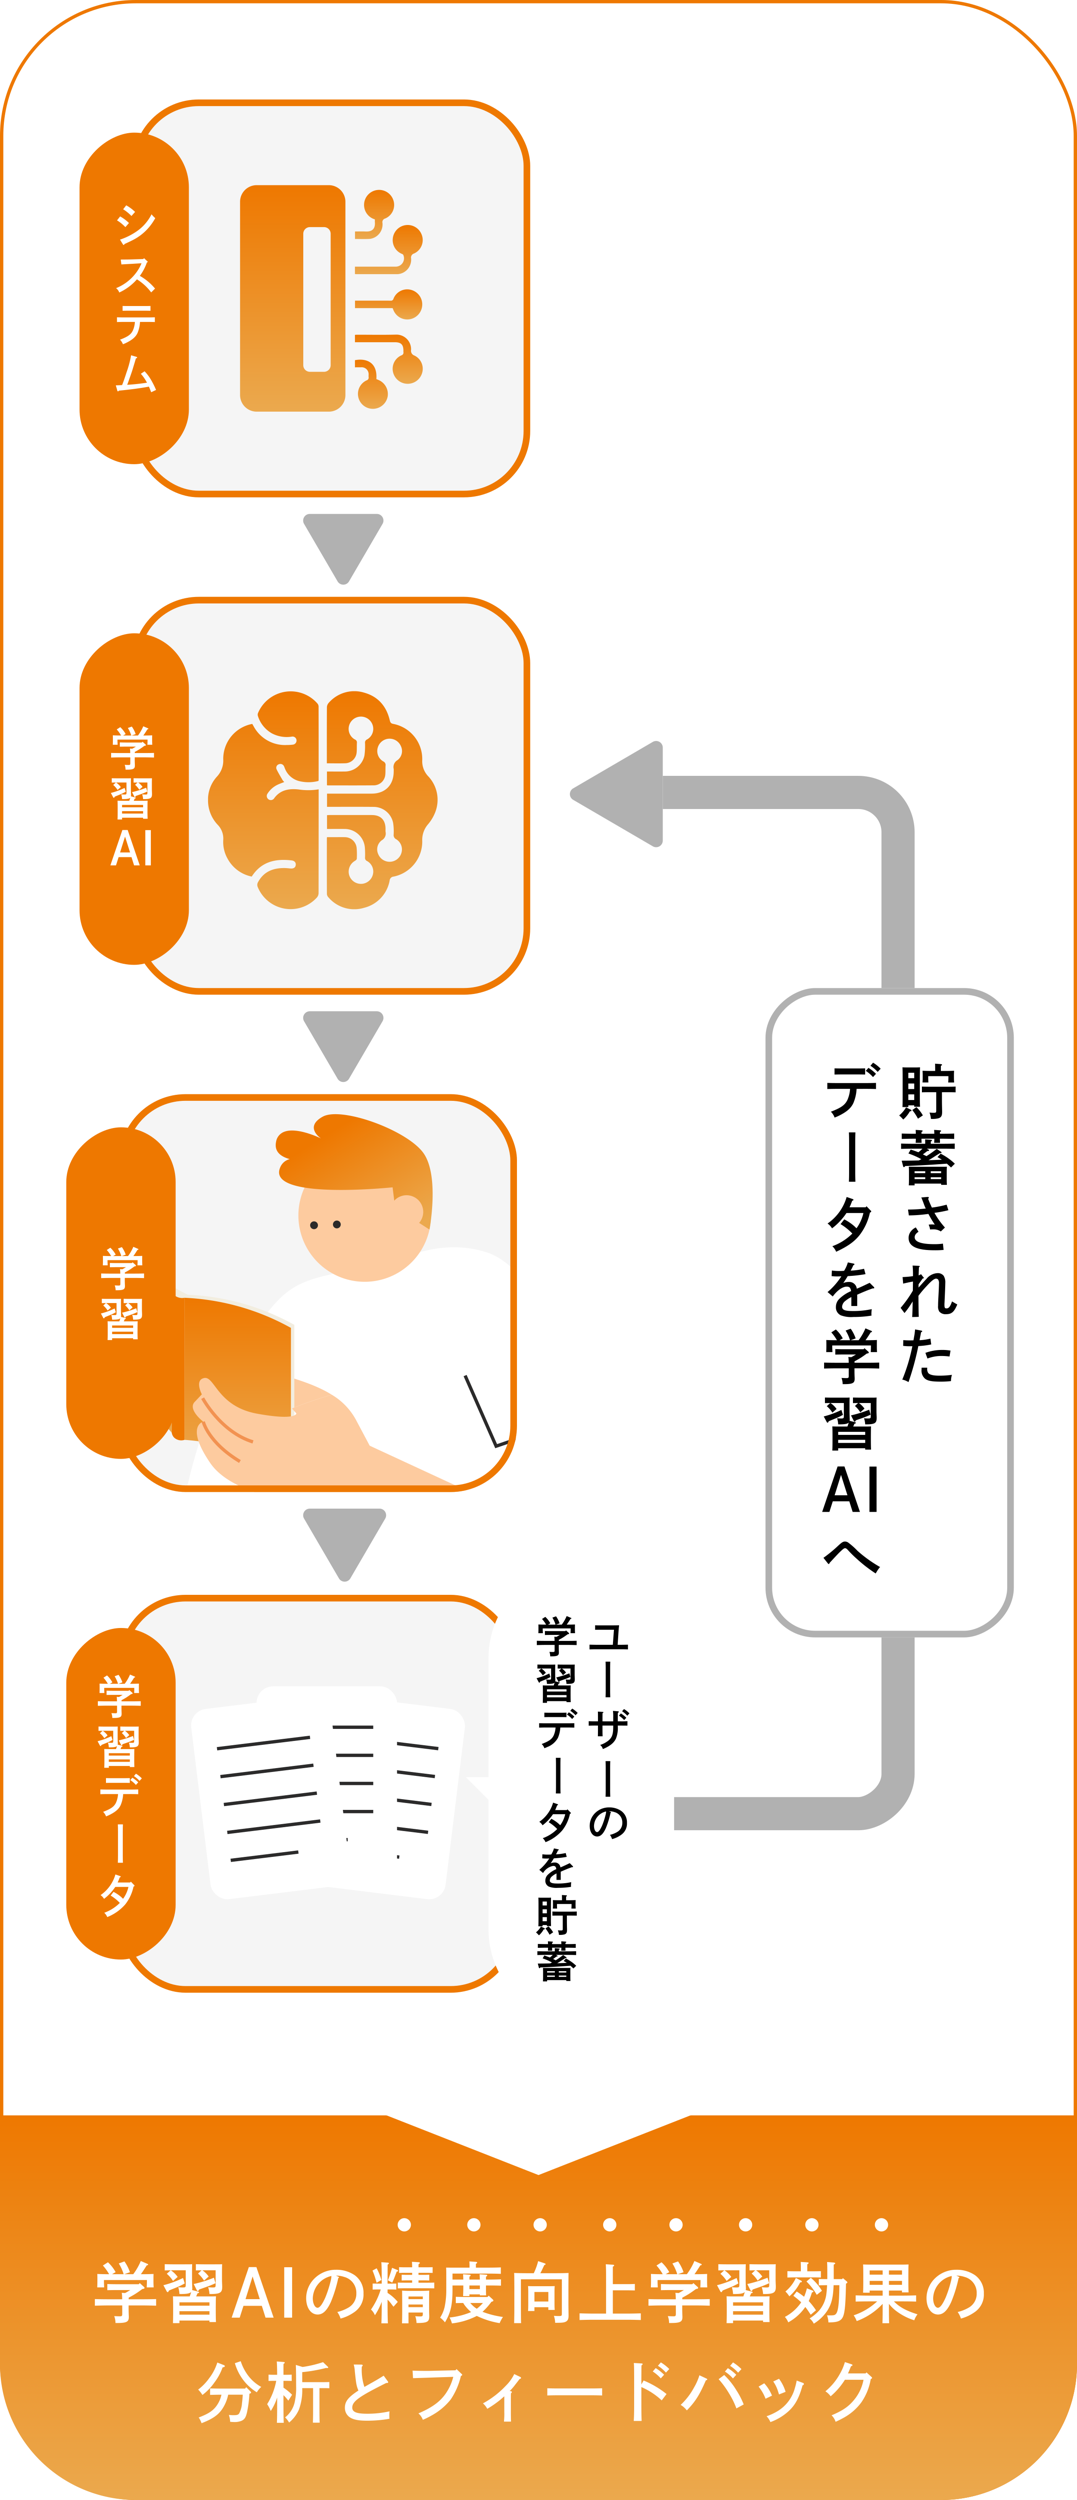 <svg xmlns="http://www.w3.org/2000/svg" xmlns:xlink="http://www.w3.org/1999/xlink" width="325" height="754"><defs><clipPath id="b"><rect data-name="長方形 228" width="120" height="120" rx="20" fill="#fff" stroke="#707070" opacity=".716"/></clipPath><clipPath id="c"><path data-name="長方形 181" fill="none" d="M0 0h423.613v412.887H0z"/></clipPath><clipPath id="e"><path data-name="長方形 238" fill="url(#a)" d="M0 0h69.264v65.755H0z"/></clipPath><clipPath id="i"><path data-name="長方形 361" transform="translate(7.538 -36)" fill="#fff" d="M0 0h343v85H0z"/></clipPath><filter id="f" x="87.283" y="506.36" width="58.116" height="71.536" filterUnits="userSpaceOnUse"><feOffset/><feGaussianBlur stdDeviation="1.5" result="blur"/><feFlood flood-opacity=".102"/><feComposite operator="in" in2="blur"/><feComposite in="SourceGraphic"/></filter><filter id="g" x="72.921" y="504.104" width="51.387" height="66.801" filterUnits="userSpaceOnUse"><feOffset/><feGaussianBlur stdDeviation="1.5" result="blur-2"/><feFlood flood-opacity=".102"/><feComposite operator="in" in2="blur-2"/><feComposite in="SourceGraphic"/></filter><filter id="h" x="52.602" y="506.36" width="58.116" height="71.536" filterUnits="userSpaceOnUse"><feOffset/><feGaussianBlur stdDeviation="1.5" result="blur-3"/><feFlood flood-opacity=".102"/><feComposite operator="in" in2="blur-3"/><feComposite in="SourceGraphic"/></filter><filter id="j" x="133.08" y="464.5" width="77.839" height="152.999" filterUnits="userSpaceOnUse"><feOffset/><feGaussianBlur stdDeviation="2.5" result="blur-4"/><feFlood flood-opacity=".161"/><feComposite operator="in" in2="blur-4"/><feComposite in="SourceGraphic"/></filter><linearGradient id="a" x1=".5" x2=".5" y2="1" gradientUnits="objectBoundingBox"><stop offset="0" stop-color="#ee7800"/><stop offset="1" stop-color="#eba94e"/></linearGradient><linearGradient id="d" x1=".334" y1=".169" xlink:href="#a"/></defs><g data-name="長方形 225" fill="#fff" stroke="#ee7800"><rect width="325" height="754" rx="41" stroke="none"/><rect x=".5" y=".5" width="324" height="753" rx="40.5" fill="none"/></g><path data-name="長方形 239" d="M0 0h325v75a41 41 0 01-41 41H41A41 41 0 010 75V0z" transform="translate(0 638)" fill="url(#a)"/><g data-name="グループ 743" fill="#fff"><path data-name="パス 15207" d="M41.87 688.92h-6.7c-.84 0-2.02-.02-2.78-.06v1.86c.76-.02 1.94-.04 2.78-.04h4.14q-.78.48-1.56.9l-1.02-.06a3.986 3.986 0 01.1.68c.02.42.04.84.04 1.26h-4.26c-1.14 0-2.94-.02-3.98-.06v2c1.08-.04 2.88-.08 3.98-.08h4.28v2.46c0 .72-.1.82-.74.82-.52 0-.92-.02-1.68-.06a6.082 6.082 0 01.38 2.08h.44c2.9 0 3.58-.34 3.58-1.8v-.26c-.04-.7-.06-1.78-.06-2.14v-1.1h4.32c1.22 0 2.92.04 3.98.08v-2c-1.02.04-2.72.06-3.98.06h-4.3v-.48c.64-.34 1.26-.68 1.88-1.06.76-.48 1.5-1 2.22-1.54.56-.08.68-.16.68-.38 0-.08-.06-.18-.22-.32l-1.22-1.1zm-8.06-3.02l1.08-.62a11.583 11.583 0 00-2.32-2.98l-1.52.98a14.955 14.955 0 011.88 2.62c-1.32 0-2.68-.02-3.56-.08.02.74.02 1.1.02 1.52v.78c0 .5-.02 1.1-.04 1.76h2.08c-.02-.58-.06-1.3-.06-1.76v-.46h12.96v.46c0 .46-.02 1.18-.06 1.76h2.1c-.04-.66-.06-1.26-.06-1.76v-.78c0-.42 0-.8.02-1.52-.88.06-2.42.08-3.4.08h-.42c.48-.66.92-1.32 1.76-2.66.3-.04.42-.12.42-.26 0-.08-.08-.16-.24-.22l-1.96-.84a18.667 18.667 0 01-2.28 3.98h-2.7l1.7-.6a12.817 12.817 0 00-1.66-3.26l-1.7.62a13.667 13.667 0 011.46 3.24zm22.24-1.18v4.34c0 .76-.1.84-.88.84a11.744 11.744 0 01-1.38-.08 8.71 8.71 0 01.36 2.06h.18c1.94 0 2.92-.14 3.36-.62-.12.46-.28.9-.44 1.34h-3.36c-.7 0-1.18-.02-1.7-.04.04.64.06 1.98.06 3.18v1.42c0 1.54-.02 2.7-.06 3.5h1.96v-.78h9.06v.46h1.96c-.04-.76-.06-1.84-.06-3.5v-1.1c.02-2.52.02-2.52.06-3.18-.52.02-1 .04-1.7.04h-4.28c.1-.24.22-.48.42-.94.42-.12.46-.14.46-.28 0-.1-.1-.18-.22-.22l-1.88-.48a2.644 2.644 0 00.06-.6l-.02-.24c-.02-.7-.06-1.78-.06-2.14v-3.04c.02-1.42.02-1.42.04-1.78-.56.04-.56.04-2.34.04h-3.54c-.76 0-1.8-.02-2.4-.04v1.88c.46-.02 1.16-.02 1.78-.04l-1.16 1.06a9.131 9.131 0 011.88 2.16l1.4-1.22a7.7 7.7 0 00-2.06-2zm-1.9 10.68v-1.02h9.06v1.02zm0 1.66h9.06v1.04h-9.06zm10.92-12.34v4.34c0 .76-.08.84-.86.84a12.067 12.067 0 01-1.4-.08 7.685 7.685 0 01.4 2.06h.16c3.02 0 3.68-.38 3.68-2.14v-.3c-.02-.58-.06-1.46-.06-1.74v-3.04c.02-1.42.02-1.42.04-1.78-.58.04-.58.04-2.34.04h-3.2c-.76 0-1.78-.02-2.38-.04v1.88c.42-.02 1.12-.02 1.72-.04l-1.06 1a9.2 9.2 0 011.8 2.12l1.4-1.24a7.912 7.912 0 00-1.88-1.88zm-14.1 6.12c.54-.24.54-.24 2.02-.84a20.818 20.818 0 002.76-1.32l-.52-1.64a29.41 29.41 0 01-5.92 2.18l1 1.86c.08.16.16.22.28.22s.2-.06.28-.24zm9.1-.32c.5-.18.5-.18 2.1-.74a30.815 30.815 0 002.86-1.16l-.48-1.66a37.462 37.462 0 01-6.1 1.9l.96 1.9a.36.36 0 00.3.22c.1 0 .18-.08.26-.24zm15.02-6.76L69.91 699h2.42l1.14-3.56h5.54l1.12 3.56h2.44l-5.2-15.24zm3.3 9.66h-4.3l2.14-6.84zm9.76 5.58v-15.2h-2.38V699zm13.24-12.66a7.037 7.037 0 012.46.38 4.92 4.92 0 013.68 4.94 4.785 4.785 0 01-2.2 4.2 12.042 12.042 0 01-3.54 1.44 6.771 6.771 0 01.98 1.98 12.836 12.836 0 004.2-1.98 6.364 6.364 0 002.72-5.54 6.5 6.5 0 00-2.66-5.56 9.671 9.671 0 00-5.58-1.64 9.1 9.1 0 00-6.54 2.62 8.352 8.352 0 00-2.52 5.94c0 2.92 1.42 4.94 3.48 4.94 1.56 0 2.78-1.18 3.98-3.8a41.333 41.333 0 002.22-7.18c.22-.12.22-.12.22-.22s-.04-.14-.22-.22zm-1.38.1a7.1 7.1 0 01-.24 1.56 34.308 34.308 0 01-1.6 4.94c-.92 2.06-1.68 3.08-2.34 3.08-.8 0-1.44-1.26-1.44-2.88a7.114 7.114 0 015.62-6.7zm16.94 4.06h1.04c.54 0 1.18.02 1.6.04v-1.82l-1.6.02h-1.04v-.58c.02-4.46.02-4.46.02-5.14.28-.18.38-.28.38-.4 0-.1-.12-.18-.3-.2l-1.98-.14c.08.62.12 2.6.12 5.88v.58h-1.14l-1.6-.02v1.82c.44-.02 1.06-.04 1.6-.04h.84a21.739 21.739 0 01-2.94 6.06 4.421 4.421 0 011.18 1.72 19.729 19.729 0 002.06-4.06v.64c0 2.58-.04 4.56-.1 5.86h1.96c-.06-1.3-.1-3.22-.1-5.86v-1.3c.36.36.7.74.9.98.64.86.64.86.9 1.16l1.28-1.44a13.478 13.478 0 00-3.08-2.72zm9.34-6.68c0-.4 0-.68.02-.94.28-.16.38-.28.38-.4 0-.1-.14-.18-.34-.2l-2.04-.12a16.365 16.365 0 01.06 1.66h-2.34c-.42 0-1.14-.02-1.6-.04v1.74c.44-.02 1.06-.04 1.6-.04h2.34v.62h-1.56c-.42 0-1.16-.02-1.6-.04v1.74c.42-.02 1.06-.04 1.6-.04h1.56v.7h-2.32c-.58 0-1.42 0-2-.04v1.76c.58-.02 1.42-.04 2-.04h7c.58 0 1.44.02 2 .04v-1.76c-.56.04-1.42.04-2 .04h-2.76v-.7h1.66c.54 0 1.16.02 1.58.04v-1.74c-.44.02-1.16.04-1.58.04h-1.66v-.62h2.68c.52 0 1.16.02 1.58.04v-1.74c-.44.02-1.16.04-1.58.04zm-3.02 13.64h4.32v.34c0 .74-.08.84-.88.84a11.832 11.832 0 01-1.4-.08 6.54 6.54 0 01.38 2.06c3.22 0 3.84-.32 3.84-2.02 0-.12 0-.18-.02-.76-.02-.56-.02-1.42-.02-1.5V694c0-2.62.02-2.62.04-3.14-.76.06-1.9.08-2.96.08h-2.26c-1.06 0-2.2-.02-2.98-.08.02.62.02.62.04 3.9v2.06c0 1.24-.02 3.12-.06 3.9h1.96zm0-2.42h4.32v.8h-4.32zm4.32-1.62h-4.32v-.8h4.32zm-15.18-8.62a21.757 21.757 0 01.82 2.24l.42 1.44 1.44-.84a18.377 18.377 0 00-1.42-3.52zm5.94 3.64c.26-.52.38-.82.62-1.4.52-1.34.52-1.34.74-1.92.32-.06.42-.12.42-.24 0-.08-.12-.2-.24-.26l-1.58-.64a34.488 34.488 0 01-1.26 3.76zm30.16 5.72c.24-.08.38-.18.38-.3a.522.522 0 00-.18-.34l-1.24-1.14-.38.4h-6.74c-.82 0-2.06-.04-2.8-.06v1.9c.58-.02 1.48-.04 2.24-.04a6.161 6.161 0 00.62.92 13.59 13.59 0 001.74 1.82 22.512 22.512 0 01-6.5 1.64 6.283 6.283 0 01.72 1.78 21.728 21.728 0 007.08-2.04c.14-.08.28-.14.42-.22a25.479 25.479 0 006.9 2.18 11.856 11.856 0 011-1.86 27.658 27.658 0 01-6.16-1.56 19.186 19.186 0 002.68-3.02zm-2.78.42a11.773 11.773 0 01-1.86 1.74 8.56 8.56 0 01-1.96-1.74zm-9.18-7.06v-1.8h10.58c1.16 0 2.96.02 4 .08v-1.96c-1.04.06-2.76.08-4 .08h-3.52v-1.14c.28-.16.38-.28.38-.38 0-.12-.12-.2-.38-.22l-1.96-.14c.02.3.04.74.04 1.3v.58h-4.86c-.86 0-1.54 0-2.2-.02.02.38.04 1.14.04 1.76v4.74a25.223 25.223 0 01-.42 5 10.014 10.014 0 01-1.44 3.6 7.491 7.491 0 011.46 1.42c1.72-2.84 2.28-5.28 2.28-9.88v-1.24h3.26v.72c0 .88-.04 1.88-.06 2.48h1.9v-.52h3.16v.3h1.88c-.04-.54-.04-1.6-.04-2.64v-.34h.92c1.06 0 2.68.02 3.6.06v-1.92c-.92.04-2.54.08-3.6.08h-.92v-.86c.26-.18.38-.28.38-.4s-.12-.2-.34-.2l-1.96-.14c.02.36.06.9.06 1.6h-3.14v-.86c.26-.18.38-.28.38-.4s-.12-.2-.34-.2l-1.94-.14c.02.36.04.9.06 1.6zm8.26 1.78v1.1h-3.16v-1.1zm16.46 6.56h4.2v.82h1.92c-.04-.46-.06-1.14-.06-2.08v-3.36c0-.62.02-1.4.06-1.76-.44.02-.86.04-1.44.04h-5.16c-.58 0-1-.02-1.44-.04.04.36.06 1.14.06 1.76v3.64c0 1-.02 1.66-.06 2.12h1.92zm4.2-1.72h-4.2v-2.88h4.2zm-6.34-8.54c-1.36 0-2.92-.02-3.98-.08.04.62.04.62.06 3.9v7.34c0 1.26-.04 3.12-.06 3.9h2.1c-.04-.84-.04-.84-.06-4.7v-8.52h12.36v10.26c0 .78-.06.82-1.04.82-.42 0-.7-.02-1.36-.06a7.355 7.355 0 01.38 2.1c2.24 0 2.8-.08 3.38-.44.48-.34.66-.78.66-1.76v-.3c-.02-1.08-.04-2.54-.04-3.08v-5.56c.02-3.28.02-3.28.04-3.9-1.04.06-2.62.08-3.96.08h-4.56c.4-.74.42-.8.82-1.66.08-.16.22-.46.38-.8.38-.14.38-.14.38-.26s-.1-.22-.26-.26l-1.98-.66a18.444 18.444 0 01-1.32 3.64zm23.76 12.18h-4.02c-1.14 0-2.94-.04-3.98-.08v2.02c1.08-.04 2.88-.08 3.98-.08h10.52c1.22 0 2.92.04 3.98.08v-2.02c-1.02.04-2.72.08-3.98.08h-4.46v-7.02h4.24c.66 0 1.78.02 2.4.04v-1.96c-.6.04-1.64.06-2.4.06h-4.24v-5.26c.28-.16.4-.28.4-.4 0-.1-.14-.18-.36-.2l-2.16-.14c.04.58.08 1.62.08 3.6zm26.04-8.86h-6.7c-.84 0-2.02-.02-2.78-.06v1.86c.76-.02 1.94-.04 2.78-.04h4.14q-.78.48-1.56.9l-1.02-.06a3.987 3.987 0 01.1.68c.02.42.04.84.04 1.26h-4.26c-1.14 0-2.94-.02-3.98-.06v2c1.08-.04 2.88-.08 3.98-.08h4.28v2.46c0 .72-.1.82-.74.82-.52 0-.92-.02-1.68-.06a6.083 6.083 0 01.38 2.08h.44c2.9 0 3.58-.34 3.58-1.8v-.26c-.04-.7-.06-1.78-.06-2.14v-1.1h4.32c1.22 0 2.92.04 3.98.08v-2c-1.02.04-2.72.06-3.98.06h-4.3v-.48c.64-.34 1.26-.68 1.88-1.06.76-.48 1.5-1 2.22-1.54.56-.08.68-.16.68-.38 0-.08-.06-.18-.22-.32l-1.22-1.1zm-8.06-3.02l1.08-.62a11.582 11.582 0 00-2.32-2.98l-1.52.98a14.956 14.956 0 011.88 2.62c-1.32 0-2.68-.02-3.56-.08.02.74.02 1.1.02 1.52v.78c0 .5-.02 1.1-.04 1.76h2.08c-.02-.58-.06-1.3-.06-1.76v-.46h12.96v.46c0 .46-.02 1.18-.06 1.76h2.1c-.04-.66-.06-1.26-.06-1.76v-.78c0-.42 0-.8.02-1.52-.88.06-2.42.08-3.4.08h-.42c.48-.66.92-1.32 1.76-2.66.3-.04.42-.12.42-.26 0-.08-.08-.16-.24-.22l-1.96-.84a18.667 18.667 0 01-2.28 3.98h-2.7l1.7-.6a12.817 12.817 0 00-1.66-3.26l-1.7.62a13.667 13.667 0 011.46 3.24zm22.24-1.18v4.34c0 .76-.1.84-.88.84a11.744 11.744 0 01-1.38-.08 8.71 8.71 0 01.36 2.06h.18c1.94 0 2.92-.14 3.36-.62-.12.46-.28.9-.44 1.34h-3.36c-.7 0-1.18-.02-1.7-.04.04.64.06 1.98.06 3.18v1.42c0 1.54-.02 2.7-.06 3.5h1.96v-.78h9.06v.46h1.96c-.04-.76-.06-1.84-.06-3.5v-1.1c.02-2.52.02-2.52.06-3.18-.52.02-1 .04-1.7.04h-4.28c.1-.24.22-.48.42-.94.42-.12.46-.14.46-.28 0-.1-.1-.18-.22-.22l-1.88-.48a2.644 2.644 0 00.06-.6l-.02-.24c-.02-.7-.06-1.78-.06-2.14v-3.04c.02-1.42.02-1.42.04-1.78-.56.04-.56.04-2.34.04h-3.54c-.76 0-1.8-.02-2.4-.04v1.88c.46-.02 1.16-.02 1.78-.04l-1.16 1.06a9.131 9.131 0 011.88 2.16l1.4-1.22a7.7 7.7 0 00-2.06-2zm-1.9 10.68v-1.02h9.06v1.02zm0 1.66h9.06v1.04h-9.06zm10.92-12.34v4.34c0 .76-.08.84-.86.84a12.067 12.067 0 01-1.4-.08 7.685 7.685 0 01.4 2.06h.16c3.02 0 3.68-.38 3.68-2.14v-.3c-.02-.58-.06-1.46-.06-1.74v-3.04c.02-1.42.02-1.42.04-1.78-.58.04-.58.04-2.34.04h-3.2c-.76 0-1.78-.02-2.38-.04v1.88c.42-.02 1.12-.02 1.72-.04l-1.06 1a9.2 9.2 0 011.8 2.12l1.4-1.24a7.912 7.912 0 00-1.88-1.88zm-14.1 6.12c.54-.24.54-.24 2.02-.84a20.818 20.818 0 002.76-1.32l-.52-1.64a29.41 29.41 0 01-5.92 2.18l1 1.86c.08.16.16.22.28.22s.2-.06.28-.24zm9.1-.32c.5-.18.5-.18 2.1-.74a30.815 30.815 0 002.86-1.16l-.48-1.66a37.462 37.462 0 01-6.1 1.9l.96 1.9a.36.36 0 00.3.22c.1 0 .18-.08.26-.24zm26.16-1.3c-.06 5.9-.38 8.16-1.18 8.8-.32.26-.62.3-1.76.3-.26 0-.4 0-.78-.02a6.976 6.976 0 01.42 2.14c2.04-.02 2.9-.2 3.6-.7 1.24-.9 1.54-2.94 1.7-11 .38-.18.4-.22.4-.4 0-.1-.04-.16-.18-.28l-1.16-.98-.22.3h-2.54v-4.36c.4-.24.44-.26.44-.38 0-.14-.14-.22-.48-.26l-1.96-.16c.06 1.28.06 1.6.06 3.8v1.36h-.56c-.58 0-1.42-.02-2-.04v1.92c.58-.02 1.42-.04 2-.04h.5c-.06 1.08-.14 2-.24 2.78a9.509 9.509 0 01-2.08 4.76 13.35 13.35 0 01-2.96 2.48 4.374 4.374 0 011.26 1.58 12.982 12.982 0 004.16-4.04c1.2-1.96 1.68-3.8 1.82-7.56zm-7.06 7.56a21.045 21.045 0 00-2.18-2.78 23.3 23.3 0 00.96-2.58l.28-.12a.28.28 0 00.18-.24c0-.08-.08-.14-.3-.24l-1.68-.66a15.129 15.129 0 01-.84 2.54 24.122 24.122 0 00-2.24-1.58l-1 1.3a22.639 22.639 0 012.36 1.96 13.444 13.444 0 01-4.92 4.4 5.728 5.728 0 011.02 1.64 14.933 14.933 0 004.9-4.3c.08-.12.16-.24.24-.34.5.62 1 1.36 1.64 2.34zm-4.56-11.76h-2.08c-.58 0-1.42-.02-1.98-.04v1.92c.56-.02 1.4-.04 1.98-.04h6.14c.58 0 1.42.02 1.98.04v-1.92c-.56.02-1.4.04-1.98.04h-2.12v-2.1c.28-.16.4-.26.4-.4 0-.1-.14-.18-.36-.2l-2.02-.12c.02.7.04.94.04 1.84zm-1.5 2.02a11.849 11.849 0 01-3.16 4.08 7.006 7.006 0 011.18 1.46 13.5 13.5 0 003.26-4.2c.46-.06.52-.1.52-.26 0-.1-.1-.22-.3-.32zm3.2 1.06a19.376 19.376 0 013.1 4.02l1.56-1.22a15.2 15.2 0 00-3.36-3.92zm24.88 6.74a11.844 11.844 0 002.44 2.34 17.955 17.955 0 005.2 2.62 6.052 6.052 0 01.98-1.8c-3.36-1.06-5.38-2.12-7.12-3.9h2.72c1.22 0 2.92.02 3.98.06v-1.88c-1.02.04-2.72.08-3.98.08h-4.22v-1.52h3.94v.54h1.98c-.04-.74-.06-1.92-.06-3.5v-1.74c.02-2.52.02-2.52.06-3.18-.52.02-1 .04-1.7.04h-10.32c-.68 0-1.16-.02-1.7-.04.04.64.06 1.98.06 3.18v1.84c0 1.54-.02 2.7-.06 3.5h1.98v-.64h3.92v1.52h-4.16c-1.14 0-2.96-.04-3.98-.08v1.88c1.08-.04 2.88-.06 3.98-.06h2.5a19.352 19.352 0 01-7.08 4.2 7.965 7.965 0 01.92 1.74 20.208 20.208 0 007.82-5.2v1.74c0 1.84-.02 3.2-.06 4.1h2.02c-.04-.9-.06-2.26-.06-4.1zm0-6.92h3.94v1.18h-3.94zm-1.9 0v1.18h-3.92v-1.18zm1.9-3.16h3.94v1.28h-3.94zm-1.9 0v1.28h-3.92v-1.28zm22.24 1.58a7.037 7.037 0 012.46.38 4.92 4.92 0 013.68 4.94 4.785 4.785 0 01-2.2 4.2 12.042 12.042 0 01-3.54 1.44 6.771 6.771 0 01.98 1.98 12.836 12.836 0 004.2-1.98 6.364 6.364 0 002.72-5.54 6.5 6.5 0 00-2.66-5.56 9.671 9.671 0 00-5.58-1.64 9.1 9.1 0 00-6.54 2.62 8.352 8.352 0 00-2.52 5.94c0 2.92 1.42 4.94 3.48 4.94 1.56 0 2.78-1.18 3.98-3.8a41.333 41.333 0 002.22-7.18c.22-.12.22-.12.22-.22s-.04-.14-.22-.22zm-1.38.1a7.1 7.1 0 01-.24 1.56 34.308 34.308 0 01-1.6 4.94c-.92 2.06-1.68 3.08-2.34 3.08-.8 0-1.44-1.26-1.44-2.88a7.114 7.114 0 015.62-6.7zm-213.95 35.8c-.08 1.28-.16 1.92-.24 2.62a7.645 7.645 0 01-.86 3.06c-.34.42-.62.5-1.9.5-.36 0-.98-.06-1.2-.08a7.53 7.53 0 01.4 2.08c.46.04.8.06 1.04.06a5.562 5.562 0 002.42-.38c.9-.44 1.26-1.02 1.62-2.56a35.127 35.127 0 00.72-5.58l.16-.06c.26-.1.34-.16.34-.3a.48.48 0 00-.18-.34l-1.28-1.28-.34.42H67c-1.04 0-2.74-.02-3.6-.06v1.96c.82-.02 2.38-.06 3.42-.06a8.69 8.69 0 01-1.92 3.92c-1.1 1.22-2.34 1.96-4.94 2.96a6.593 6.593 0 01.86 1.72c3.78-1.46 5.52-2.8 6.84-5.28a12.1 12.1 0 001.2-3.32zm-7.68-9.7a15.05 15.05 0 01-2.42 4.68 15.76 15.76 0 01-3.36 3.48 8.627 8.627 0 011.28 1.62 16.131 16.131 0 003.62-3.76 16.579 16.579 0 002.46-4.54c.54-.12.68-.2.68-.38 0-.16-.12-.28-.38-.36zm5.3.2a15.416 15.416 0 002.46 4.98 15.031 15.031 0 004.16 3.8 6.341 6.341 0 011.34-1.62 12.361 12.361 0 01-3.88-3.32 14.536 14.536 0 01-2.32-4.44zm14.66 5.32h.88c.54 0 1.18.02 1.6.04v-1.9c-.44.02-1.16.04-1.6.04h-.88c0-2.6 0-2.7.02-3.28.26-.16.36-.28.36-.38 0-.12-.12-.2-.3-.2l-2.1-.16q.09.75.12 4.02h-1.02c-.42 0-1.14-.02-1.58-.04v1.9c.42-.02 1.04-.04 1.58-.04h.74a20.471 20.471 0 01-2.74 7.04 10.363 10.363 0 011.08 2.06 16.63 16.63 0 001.94-4.08v1.8c0 2.58-.02 4.54-.08 5.84h2.06c-.06-1.28-.08-3.22-.08-5.84v-2.5a12.58 12.58 0 011.46 1.66l1.14-1.78a16.825 16.825 0 00-2.6-2.14zm3.74-4.8c.06 2.1.08 4 .08 6.4a19.268 19.268 0 01-.44 4.86 8.074 8.074 0 01-2.88 4.56 6.942 6.942 0 011.2 1.56 10.473 10.473 0 002.98-3.94 16.945 16.945 0 00.98-6.44h3.28v6.32c0 1.84-.02 3.2-.06 4.1h2.04c-.04-.9-.06-2.26-.06-4.1v-6.32h1c.58 0 1.42 0 1.98.04v-1.88c-.56.02-1.4.04-1.98.04h-6.2v-3.02a47.65 47.65 0 007.16-1.26 3.334 3.334 0 00.38.02c.18 0 .3-.06.3-.18 0-.08-.06-.16-.16-.26l-1.4-1.34a34.737 34.737 0 01-6.18 1.46zm26.5 3.24c-1.26.8-2.1 1.3-2.5 1.52l-3.32 1.88a16.514 16.514 0 01-.78-6.12c.18-.14.26-.26.26-.4 0-.12-.16-.22-.34-.22l-2.36-.02a10.044 10.044 0 01.34 2.12c.38 3.6.46 4.12.94 5.4a3.294 3.294 0 00.14.32c-3.06 2-4.08 3.3-4.08 5.18a3.39 3.39 0 001.48 2.9c1.04.7 2.62 1.02 5.18 1.02a38.78 38.78 0 006.78-.58 9.61 9.61 0 01-.04-1 10.077 10.077 0 01.06-1.24 30.039 30.039 0 01-6.8.72c-3.14 0-4.44-.52-4.44-1.84 0-1.88 2-3.32 10.22-7.42.48-.02.62-.06.62-.22a.5.5 0 00-.14-.32zm21.98-1.98l-.3.36-6.32.14c-1.16.04-1.86.04-2.62.04-1.6 0-2.68-.02-4.02-.08l.14 2.28c1.1-.04 1.6-.06 2.42-.08 1.2-.04 2.58-.08 4.16-.14l5.56-.18a15.326 15.326 0 01-2.32 5.1c-1.72 2.44-4.16 4.2-8.2 5.92a4.585 4.585 0 011.34 1.94 25.775 25.775 0 002.8-1.4 18.956 18.956 0 005.64-4.78 21.347 21.347 0 003.04-7.04c.3-.14.4-.22.4-.34 0-.08-.06-.16-.16-.26zm16.04 6.62a15.105 15.105 0 001.52-1.72c.96-1.24 1.46-1.88 1.48-1.92.32-.06.42-.16.42-.32a.322.322 0 00-.2-.28l-1.84-.88a12.634 12.634 0 01-2.52 3.5 27.341 27.341 0 01-6.92 5.34 5.725 5.725 0 011.3 1.64 31.15 31.15 0 004.02-2.8c.84-.74.84-.74 1.12-.98v4.7a23.294 23.294 0 01-.1 2.94h2.12c-.02-.66-.04-1.94-.04-2.94v-3.38c0-1.32 0-1.38.02-2.2.18-.14.26-.24.26-.38q0-.27-.36-.3zm27.9-.84c-.86.04-2.28.06-3.2.06h-10.16c-1.02 0-2.34-.02-3.18-.06v2.18c.84-.04 2.16-.06 3.18-.06h10.16c.92 0 2.34.02 3.2.06zm16.84-6.78a11.619 11.619 0 012.42 2.06l1-1.08a12.893 12.893 0 00-2.54-2zm-1.56 1.72a12.275 12.275 0 012.42 2.08l1-1.1a13.5 13.5 0 00-2.54-2zm-3.44 3.92v-1.76c.02-3.58.02-3.58.04-4 .26-.16.34-.26.34-.38s-.1-.2-.3-.2l-2.36-.14c.08.48.1 2.1.1 4.72v8.08c0 1.98-.04 3.64-.12 4.68h2.38c-.04-.98-.08-2.56-.08-4.68v-5.54a21.3 21.3 0 016.14 4.02l1.46-1.92a28.2 28.2 0 00-6.92-4.08zm26.78-5.62a11.619 11.619 0 012.42 2.06l1-1.08a14.554 14.554 0 00-2.54-2.02zm-9.26 2.84a17.133 17.133 0 01-1.62 3.68 20.487 20.487 0 01-4.04 5.26 6.515 6.515 0 011.86 1.66c2.62-2.72 3.82-4.64 5.74-9.06.32-.1.42-.16.42-.3a.28.28 0 00-.18-.22zm5.8 1.18a27.111 27.111 0 013.18 4.36 24.353 24.353 0 012.18 4.46l2.2-1.2a23.451 23.451 0 00-2.12-4.14 22.567 22.567 0 00-3.76-4.74zm1.9-2.3a12.275 12.275 0 012.42 2.08l1-1.1a13.5 13.5 0 00-2.54-2zm10.16 4.54a13.5 13.5 0 012.1 3.66l1.94-.94a12.7 12.7 0 00-2.34-3.72zm4.42-1.54a10.725 10.725 0 011.48 3.08c.22.7.22.7.26.82l1.98-.78a12.583 12.583 0 00-1.98-3.94zm7.08-.28a22.035 22.035 0 01-.56 2.28 11.618 11.618 0 01-5.02 6.82 16.813 16.813 0 01-3.52 1.66 5.4 5.4 0 011.16 1.76 16.259 16.259 0 005.54-3.34c1.94-1.78 3.14-4 4.16-7.74.32-.14.4-.22.4-.42a.353.353 0 00-.28-.32zm20.78-2.16h-5.32c.16-.3.22-.48.48-1.08l.44-1.08c.38-.14.44-.2.44-.34 0-.12-.08-.18-.28-.26l-2-.66a15.951 15.951 0 01-1.56 3.64 17.983 17.983 0 01-4.32 5.18 6.122 6.122 0 011.58 1.5 21.435 21.435 0 004.3-4.98h5.62a13.325 13.325 0 01-2.86 6.08c-1.66 2.02-3.42 3.22-6.78 4.64a4.749 4.749 0 011.22 1.96c1.24-.58 1.74-.84 2.46-1.24a16.474 16.474 0 005.24-4.54 17.311 17.311 0 002.9-7.12c.3-.12.4-.22.4-.36 0-.08-.04-.14-.18-.28l-1.5-1.36z"/><g data-name="グループ 742" transform="translate(-382 58)"><circle data-name="楕円形 9" cx="2" cy="2" r="2" transform="translate(502 611)"/><circle data-name="楕円形 10" cx="2" cy="2" r="2" transform="translate(523 611)"/><circle data-name="楕円形 11" cx="2" cy="2" r="2" transform="translate(543 611)"/><circle data-name="楕円形 12" cx="2" cy="2" r="2" transform="translate(564 611)"/><circle data-name="楕円形 13" cx="2" cy="2" r="2" transform="translate(584 611)"/><circle data-name="楕円形 14" cx="2" cy="2" r="2" transform="translate(605 611)"/><circle data-name="楕円形 15" cx="2" cy="2" r="2" transform="translate(625 611)"/><circle data-name="楕円形 16" cx="2" cy="2" r="2" transform="translate(646 611)"/></g></g><path data-name="パス 908" d="M162.5 656L81 624l81.5-19.223L244 624z" fill="#fff"/><g data-name="グループ 1000"><g data-name="グループ 707"><g data-name="グループ 705" transform="translate(36 330)"><rect data-name="長方形 229" width="120" height="120" rx="20" fill="#f5f5f5"/><g data-name="グループ 711"><g data-name="マスクグループ 42" clip-path="url(#b)"><g data-name="グループ 703" transform="rotate(-22 -144.765 682.993)"><g data-name="グループ 622"><g data-name="グループ 621" clip-path="url(#c)"><path data-name="パス 103" d="M289.439 179.272c-18.324-3.759-20.666-2.273-39.379 10.261s-35.471 39.875-35.471 39.875l35.307-2.824 45.9-39.544-6.356-7.768z" fill="#fff"/><path data-name="パス 104" d="M301.697 182.205s16.405-2.814 28.698 7.656c5.762 4.909 7.948 14.38 12 25.421 12.71 34.6 12.71 36.719 12.71 36.719l-65.666-7.354v-36.523z" fill="#fff"/><path data-name="パス 105" d="M260.487 196.22s-36.01 48.723-52.254 50.842l74.85 83.3s46.6-47.288 42.368-87.537-19.066-59.101-34.6-60.625-30.364 14.02-30.364 14.02" fill="#fff"/><path data-name="パス 106" d="M300.267 145.613a20.008 20.008 0 11-20.008 20.008 20.008 20.008 0 0120.008-20.008" fill="#fdcb9f"/><path data-name="パス 107" d="M284.987 161.461a1.177 1.177 0 11-1.177 1.177 1.177 1.177 0 011.177-1.177" fill="#2b2a2a"/><path data-name="パス 108" d="M291.46 163.815a1.177 1.177 0 11-1.177 1.177 1.177 1.177 0 011.177-1.177" fill="#2b2a2a"/></g></g><g data-name="グループ 647"><g data-name="グループ 646" clip-path="url(#c)"><path data-name="パス 110" d="M259.507 201.136c-6.586-5.333-8.154-1.15-5.203 3.057a35.885 35.885 0 013.787 7.184c4.435-.035 8.595.269 12.7.642-3.05-4.199-7.356-7.702-11.284-10.883" fill="#fdcb9f"/><g data-name="グループ 709"><g data-name="グループ 710"><path data-name="パス 891" d="M256.945 177.06a72.544 72.544 0 00-15.099-9.25q-.62-.681-1.257-1.426-.815-.961-1.538-1.893l-16.02 39.648a2.7 2.7 0 00.083 1.502 3.144 3.144 0 002.686 1.895 85.04 85.04 0 0111.365 6.776 85.3 85.3 0 0115.04 13.6l16.019-39.647a72.6 72.6 0 00-11.28-11.205" fill="#f2eddf"/><path data-name="パス 892" d="M233.34 154.434a24.6 24.6 0 00-4.61-3.851l-16.019 39.648a24.591 24.591 0 014.612 3.846 25.333 25.333 0 015.71 10.057l16.016-39.643a25.331 25.331 0 00-5.71-10.057" fill="#f2eddf"/><path data-name="パス 893" d="M17.462 2.92A72.544 72.544 0 000 0v42.843a85.04 85.04 0 0113.079 2.025 85.3 85.3 0 0119.04 6.976V9.084A72.6 72.6 0 0017.462 2.92" transform="rotate(22 -312.574 702.894)" fill="url(#a)"/><path data-name="パス 894" d="M5.717 1.844A24.6 24.6 0 000 0v42.762A24.591 24.591 0 015.717 44.6a25.333 25.333 0 019.061 7.186V9.03a25.331 25.331 0 00-9.061-7.186" transform="rotate(22 -274.814 660.541)" fill="url(#a)"/><path data-name="パス 895" d="M237.753 164.953a2.943 2.943 0 00.183 1.329 3.666 3.666 0 002.614 1.992l-16.05 39.724a3.145 3.145 0 01-2.686-1.895 2.706 2.706 0 01-.08-1.502z" fill="#ee7800"/></g></g><path data-name="パス 112" d="M346.168 246.968l-31.614-1.783.111 26.97-39.009-41.586-.939-8.938a19.808 19.808 0 00-3.925-9.613c-4.11-.368-8.265-.678-12.7-.643.455 1.141.684 1.884.684 1.884s-.784 2.09-11.004-4.367-7.63-15.258-10.709-15.936-2.567 4.282-2.567 4.282l-2.872 1.309c-2.876 1.305.173 6.486.173 6.486s-5.61-.895-2.714 12.36S254.55 241 254.55 241s4.371 6.114 39.84 48.346c30.986 36.906 46.15 3.6 46.15 3.6" fill="#fdcb9f"/><path data-name="パス 113" d="M310.273 221.746l.706 23.251 14.123.758" fill="none" stroke="#2b2a2a" stroke-miterlimit="10"/><path data-name="パス 114" d="M310.798 165.503a5 5 0 11-5 5 5 5 0 015-5" fill="#fdcb9f"/><path data-name="パス 148" d="M231.797 205.033s-.99 6.32 5.761 15.29" fill="none" stroke="#f29251" stroke-miterlimit="10"/><path data-name="パス 149" d="M234.286 198.403s1.208 11.49 9.142 17.915" fill="none" stroke="#f29251" stroke-miterlimit="10"/></g></g><path data-name="パス 151" d="M2.806 1.891C1.047 4.527 2.643 6.726 4.689 8.27a4.17 4.17 0 00-3.647 1.272c-7.638 7.64 29.23 18.243 29.23 18.243L28.7 33.67l7.116 10.092S44.585 30.138 42.82 21.9 25.167-.664 18.694.127s-2.942 5.885-2.942 5.885S10.416 0 6.149 0a3.852 3.852 0 00-3.343 1.891" transform="translate(280.983 133.126)" fill="url(#d)"/><circle data-name="楕円形 7" cx="5.035" cy="5.035" r="5.035" transform="translate(307.346 164.331)" fill="#fdcb9f"/></g></g></g><g data-name="長方形 230" fill="none" stroke="#ee7800" stroke-width="2"><rect width="120" height="120" rx="20" stroke="none"/><rect x="1" y="1" width="118" height="118" rx="19"/></g></g><g data-name="グループ 1015" transform="translate(-789 -2316)"><rect data-name="長方形 226" width="100" height="33" rx="16.5" transform="rotate(90 -907 1749)" fill="#ee7800"/><path data-name="パス 15212" d="M828.8 2696.944h-4.69c-.588 0-1.414-.014-1.946-.042v1.3a99.424 99.424 0 011.946-.026h2.9q-.546.336-1.092.63l-.718-.042a2.79 2.79 0 01.07.476c.014.294.028.588.028.882h-2.98c-.8 0-2.058-.014-2.786-.042v1.4a91.542 91.542 0 012.786-.056h3v1.722c0 .5-.07.574-.518.574-.364 0-.644-.014-1.176-.042a4.258 4.258 0 01.266 1.456h.308c2.026 0 2.502-.234 2.502-1.26v-.182a34.614 34.614 0 01-.042-1.5v-.77h3.024c.854 0 2.044.028 2.786.056v-1.4c-.714.028-1.9.042-2.786.042h-3.01v-.336c.448-.238.882-.476 1.316-.742.532-.336 1.05-.7 1.554-1.078.392-.056.476-.112.476-.266 0-.056-.042-.126-.154-.224l-.854-.77zm-5.642-2.114l.756-.43a8.108 8.108 0 00-1.624-2.09l-1.064.69a10.469 10.469 0 011.316 1.83c-.924 0-1.876-.014-2.492-.056.014.518.014.77.014 1.064v.546c0 .35-.014.77-.028 1.232h1.456c-.014-.406-.042-.91-.042-1.232v-.322h9.072v.322c0 .322-.014.826-.042 1.232h1.47a20.865 20.865 0 01-.042-1.232v-.546c0-.294 0-.56.014-1.064-.616.042-1.694.056-2.38.056h-.294c.336-.462.644-.924 1.232-1.862.21-.028.294-.084.294-.182 0-.056-.056-.112-.168-.154l-1.372-.588a13.067 13.067 0 01-1.6 2.786h-1.886l1.19-.42a8.972 8.972 0 00-1.162-2.282l-1.19.434a9.567 9.567 0 011.022 2.268zm1.008 14.17v3.042c0 .532-.07.588-.616.588a8.221 8.221 0 01-.966-.056 6.1 6.1 0 01.252 1.442h.126c1.358 0 2.044-.1 2.352-.434-.084.322-.2.63-.308.938h-2.352c-.49 0-.826-.014-1.19-.028.028.448.042 1.386.042 2.226v.994c0 1.078-.014 1.89-.042 2.45h1.372v-.546h6.342v.322h1.372a49.684 49.684 0 01-.042-2.45v-.77c.014-1.764.014-1.764.042-2.226-.364.014-.7.028-1.19.028h-3c.07-.168.154-.336.294-.658.294-.084.322-.1.322-.2 0-.07-.07-.126-.154-.154l-1.312-.332a1.851 1.851 0 00.042-.42l-.014-.168c-.014-.488-.038-1.246-.038-1.498v-2.128c.014-.994.014-.994.028-1.246-.392.028-.392.028-1.638.028h-2.482c-.532 0-1.26-.014-1.68-.028v1.316c.322-.014.812-.014 1.246-.032l-.812.742a6.392 6.392 0 011.316 1.516l.98-.854a5.391 5.391 0 00-1.442-1.404zm-1.33 7.48v-.714h6.342v.714zm0 1.162h6.342v.728h-6.342zm7.644-8.642v3.042c0 .532-.056.588-.6.588a8.447 8.447 0 01-.98-.056 5.38 5.38 0 01.28 1.442h.112c2.114 0 2.576-.266 2.576-1.5v-.21c-.014-.406-.042-1.022-.042-1.218v-2.126c.014-.994.014-.994.028-1.246-.406.028-.406.028-1.638.028h-2.242c-.532 0-1.246-.014-1.666-.028v1.316c.294-.014.784-.014 1.2-.028l-.742.7a6.439 6.439 0 011.264 1.484l.98-.868a5.538 5.538 0 00-1.316-1.32zm-9.87 4.288c.378-.168.378-.168 1.414-.588a14.573 14.573 0 001.932-.924l-.364-1.148a20.587 20.587 0 01-4.144 1.526l.7 1.3c.056.112.112.154.2.154s.14-.042.2-.168zm6.37-.224c.35-.126.35-.126 1.47-.518a21.571 21.571 0 002-.812l-.336-1.162a26.224 26.224 0 01-4.268 1.328l.672 1.33a.252.252 0 00.21.154c.07 0 .126-.056.182-.168z" fill="#fff"/></g></g><g data-name="グループ 729"><g data-name="グループ 705" transform="translate(-960 -2508)"><rect data-name="長方形 229" width="120" height="120" rx="20" transform="translate(1000 2688)" fill="#f5f5f5"/><g data-name="長方形 230" transform="translate(1000 2688)" fill="none" stroke="#ee7800" stroke-width="2"><rect width="120" height="120" rx="20" stroke="none"/><rect x="1" y="1" width="118" height="118" rx="19"/></g><g data-name="グループ 741"><g data-name="グループ 740" clip-path="url(#e)" fill="url(#a)" transform="translate(1022.778 2716.468)"><path data-name="パス 906" d="M33.335 27.058a11.822 11.822 0 01-5.635.1 6.268 6.268 0 01-4.536-3.933c-.076-.191-.14-.389-.234-.571a1.19 1.19 0 00-1.552-.625 1.113 1.113 0 00-.705 1.5c.536 1.128 1.2 2.2 1.822 3.281a3.935 3.935 0 00.507.58c-.723.29-1.426.528-2.088.849A7.339 7.339 0 0018 30.814a1.244 1.244 0 00.227 1.782 1.207 1.207 0 001.757-.341c1.868-2.552 4.566-2.932 7.383-2.614a19.551 19.551 0 006.012-.044v.8q0 15.266-.021 30.533a2.088 2.088 0 01-.5 1.284 10.722 10.722 0 01-17.832-3.083 1.662 1.662 0 01.091-1.6c1.749-3.184 4.6-4.237 8.022-4.193.591.008 1.181.086 1.772.131.907.069 1.446-.28 1.551-1 .111-.768-.333-1.329-1.248-1.437-4.871-.577-9.143.366-12.03 4.875a10.691 10.691 0 01-7.265-5.359 10.216 10.216 0 01-1.325-5.713 5.944 5.944 0 00-1.646-4.514A10.66 10.66 0 010 33.206a10.3 10.3 0 012.682-7.44 7.08 7.08 0 001.906-5.273A10.727 10.727 0 0113.35 9.866c.127.22.262.46.4.7a10.718 10.718 0 0010.011 5.66 14.844 14.844 0 001.773-.1 1.249 1.249 0 001.167-1.374 1.2 1.2 0 00-1.451-1.049 9.6 9.6 0 01-5.92-.955 9.134 9.134 0 01-4.3-5.34 1.339 1.339 0 01.074-.877A10.705 10.705 0 0133 3.701a1.5 1.5 0 01.36.881q.029 11.054.013 22.107c0 .1-.021.2-.039.367"/><path data-name="パス 907" d="M35.886 28.336v-4.113c1.8 0 3.575.02 5.344 0a6.066 6.066 0 005.975-4.865 21.6 21.6 0 00.17-3.772.991.991 0 01.581-1.022 3.646 3.646 0 001.755-4.228 3.717 3.717 0 00-7.156.069 3.649 3.649 0 001.767 4.159.943.943 0 01.6 1.008c-.056 1 .018 2.015-.092 3.008a3.545 3.545 0 01-3.378 3.151c-1.826.063-3.655.014-5.6.014v-.831c0-5.359-.012-10.719.022-16.078a2.053 2.053 0 01.506-1.28A10.224 10.224 0 0147.205.463c4.175 1.187 6.654 4.13 7.638 8.32.156.664.367.957 1.074 1.082a10.784 10.784 0 018.719 10.989 6.574 6.574 0 001.834 4.834 10.3 10.3 0 012.123 10.728 12.691 12.691 0 01-2.175 3.686 7.179 7.179 0 00-1.775 5.094 10.8 10.8 0 01-8.608 10.711 1.3 1.3 0 00-1.232 1.192 10.367 10.367 0 01-7.711 8.226 10.241 10.241 0 01-10.746-3.137 1.648 1.648 0 01-.474-.987c-.027-5.643-.017-11.285-.013-16.928a1.845 1.845 0 01.056-.258h2.953c.8 0 1.6-.015 2.4.006a3.6 3.6 0 013.573 3.208 23.043 23.043 0 01.046 3.318c-.009.229-.357.5-.609.654a3.752 3.752 0 00-1.728 4.127 3.711 3.711 0 007.123.21 3.615 3.615 0 00-1.681-4.313 1.027 1.027 0 01-.611-1.081 27.526 27.526 0 00-.056-3.011 6.11 6.11 0 00-6.052-5.584c-1.773-.027-3.547 0-5.368 0v-4.163c.26-.013.509-.037.758-.037h12.752c2.682 0 4.134 1.469 4.147 4.169 0 .283-.017.568 0 .85a2.34 2.34 0 01-1.143 2.6 3.407 3.407 0 00-1.066 4.165 3.713 3.713 0 007.029-.452 3.577 3.577 0 00-1.587-4.021 1.386 1.386 0 01-.78-1.461 17.063 17.063 0 00-.159-3.463 6 6 0 00-5.9-4.846c-4.353-.041-8.707-.015-13.061-.017h-.985v-3.98h13.462c4.085-.006 6.639-2.569 6.656-6.663 0-.258.02-.517 0-.773a2.4 2.4 0 011.153-2.672 3.422 3.422 0 001.036-4.175 3.713 3.713 0 00-7.026.5 3.605 3.605 0 001.677 4.057 1.163 1.163 0 01.7 1.268c-.058.95.015 1.911-.09 2.854a3.5 3.5 0 01-3.335 3.1c-4.688.046-9.376.018-14.064.016a.8.8 0 01-.192-.068"/></g></g><g data-name="グループ 1014" transform="translate(175 43)"><rect data-name="長方形 226" width="100" height="33" rx="16.5" transform="rotate(90 -907 1749)" fill="#ee7800"/><path data-name="パス 15211" d="M827.8 2688.944h-4.69c-.588 0-1.414-.014-1.946-.042v1.3a99.424 99.424 0 011.946-.026h2.9q-.546.336-1.092.63l-.718-.042a2.79 2.79 0 01.07.476c.014.294.028.588.028.882h-2.98c-.8 0-2.058-.014-2.786-.042v1.4a91.542 91.542 0 012.786-.056h3v1.722c0 .5-.07.574-.518.574-.364 0-.644-.014-1.176-.042a4.258 4.258 0 01.266 1.456h.308c2.026 0 2.502-.234 2.502-1.26v-.182a34.614 34.614 0 01-.042-1.5v-.77h3.024c.854 0 2.044.028 2.786.056v-1.4c-.714.028-1.9.042-2.786.042h-3.01v-.336c.448-.238.882-.476 1.316-.742.532-.336 1.05-.7 1.554-1.078.392-.056.476-.112.476-.266 0-.056-.042-.126-.154-.224l-.854-.77zm-5.642-2.114l.756-.43a8.108 8.108 0 00-1.624-2.09l-1.064.69a10.469 10.469 0 011.316 1.83c-.924 0-1.876-.014-2.492-.056.014.518.014.77.014 1.064v.546c0 .35-.014.77-.028 1.232h1.456c-.014-.406-.042-.91-.042-1.232v-.322h9.072v.322c0 .322-.014.826-.042 1.232h1.47a20.865 20.865 0 01-.042-1.232v-.546c0-.294 0-.56.014-1.064-.616.042-1.694.056-2.38.056h-.294c.336-.462.644-.924 1.232-1.862.21-.028.294-.084.294-.182 0-.056-.056-.112-.168-.154l-1.372-.588a13.067 13.067 0 01-1.6 2.786h-1.886l1.19-.42a8.972 8.972 0 00-1.162-2.282l-1.19.434a9.567 9.567 0 011.022 2.268zm1.008 14.17v3.042c0 .532-.07.588-.616.588a8.221 8.221 0 01-.966-.056 6.1 6.1 0 01.252 1.442h.126c1.358 0 2.044-.1 2.352-.434-.084.322-.2.63-.308.938h-2.352c-.49 0-.826-.014-1.19-.028.028.448.042 1.386.042 2.226v.994c0 1.078-.014 1.89-.042 2.45h1.372v-.546h6.342v.322h1.372a49.684 49.684 0 01-.042-2.45v-.77c.014-1.764.014-1.764.042-2.226-.364.014-.7.028-1.19.028h-3c.07-.168.154-.336.294-.658.294-.084.322-.1.322-.2 0-.07-.07-.126-.154-.154l-1.312-.332a1.851 1.851 0 00.042-.42l-.014-.168c-.014-.488-.038-1.246-.038-1.498v-2.128c.014-.994.014-.994.028-1.246-.392.028-.392.028-1.638.028h-2.482c-.532 0-1.26-.014-1.68-.028v1.316c.322-.014.812-.014 1.246-.032l-.812.742a6.392 6.392 0 011.316 1.516l.98-.854a5.391 5.391 0 00-1.442-1.404zm-1.33 7.48v-.714h6.342v.714zm0 1.162h6.342v.728h-6.342zm7.644-8.642v3.042c0 .532-.056.588-.6.588a8.447 8.447 0 01-.98-.056 5.38 5.38 0 01.28 1.442h.112c2.114 0 2.576-.266 2.576-1.5v-.21c-.014-.406-.042-1.022-.042-1.218v-2.126c.014-.994.014-.994.028-1.246-.406.028-.406.028-1.638.028h-2.242c-.532 0-1.246-.014-1.666-.028v1.316c.294-.014.784-.014 1.2-.028l-.742.7a6.439 6.439 0 011.264 1.484l.98-.868a5.538 5.538 0 00-1.316-1.32zm-9.87 4.288c.378-.168.378-.168 1.414-.588a14.573 14.573 0 001.932-.924l-.364-1.148a20.587 20.587 0 01-4.144 1.526l.7 1.3c.056.112.112.154.2.154s.14-.042.2-.168zm6.37-.224c.35-.126.35-.126 1.47-.518a21.571 21.571 0 002-.812l-.336-1.162a26.224 26.224 0 01-4.268 1.328l.672 1.33a.252.252 0 00.21.154c.07 0 .126-.056.182-.168zm-4.046 10.268L818.308 2726H820l.8-2.492h3.878l.784 2.492h1.708l-3.64-10.668zm2.31 6.762h-3.01l1.5-4.788zm6.272 3.906v-10.64h-1.666V2726z" fill="#fff"/></g></g></g><g data-name="グループ 732"><g data-name="グループ 705" transform="translate(40 30)"><rect data-name="長方形 229" width="120" height="120" rx="20" fill="#f5f5f5"/><g data-name="長方形 230" fill="none" stroke="#ee7800" stroke-width="2"><rect width="120" height="120" rx="20" stroke="none"/><rect x="1" y="1" width="118" height="118" rx="19"/></g></g><g data-name="グループ 737"><g data-name="グループ 738" transform="translate(72.445 55.846)" fill="url(#a)"><path data-name="パス 901" d="M34.667 47.375v-2.23c.257-.013.5-.037.737-.037 3.867 0 7.736.07 11.6-.029a4.415 4.415 0 014.6 4.58 1.522 1.522 0 001.02 1.735 4.414 4.414 0 012.351 5.114 4.539 4.539 0 01-8.822-.141 4.433 4.433 0 012.529-5.038.858.858 0 00.611-1.014c-.013-.125 0-.251 0-.377 0-1.841-.716-2.563-2.535-2.564H34.67"/><path data-name="パス 902" d="M34.661 26.818v-2.241h12.166a2.515 2.515 0 002.419-3.553c-.073-.177-.378-.276-.591-.378a4.465 4.465 0 01-2.578-4.468 4.518 4.518 0 018.73-1.245 4.442 4.442 0 01-2.323 5.684 1.271 1.271 0 00-.878 1.449 4.367 4.367 0 01-3.414 4.684 3.235 3.235 0 01-.743.092q-6.177.009-12.355 0c-.121 0-.242-.015-.432-.027"/><path data-name="パス 903" d="M46.034 37.084h-11.35v-2.253h.788c3.311 0 6.622-.008 9.933.009a.774.774 0 00.879-.565 4.446 4.446 0 015.181-2.729 4.539 4.539 0 01-.084 8.861 4.506 4.506 0 01-5.118-2.764l-.229-.56"/><path data-name="パス 904" d="M34.684 16.235v-2.266c1.087 0 2.137-.043 3.181.009 1.809.091 2.994-.643 2.816-2.835-.022-.273 0-.55 0-.823a4.538 4.538 0 115.706-5.319 4.426 4.426 0 01-2.6 5.056 1.12 1.12 0 00-.82 1.331 4.385 4.385 0 01-3.755 4.812c-1.491.1-2.993.033-4.528.033"/><path data-name="パス 905" d="M34.666 54.933V52.79c3.252-.637 6.846.49 6.46 5.7.208.085.434.174.658.27a4.618 4.618 0 012.76 4.945 4.535 4.535 0 01-4.293 3.749 4.5 4.5 0 01-2.084-8.574.867.867 0 00.622-1.014c-.023-.2 0-.4-.005-.6a2.1 2.1 0 00-2.331-2.329c-.572-.008-1.145 0-1.787 0"/><path data-name="前面オブジェクトで型抜き 1" d="M26.788 68.308H5a5.006 5.006 0 01-5-5V5a5.006 5.006 0 015-5h21.788a5.006 5.006 0 015 5v58.309a5.005 5.005 0 01-5 4.999zM21.073 12.65a2 2 0 00-2 2v39.641a2 2 0 002 2h4.264a2 2 0 002-2V14.649a2 2 0 00-2-2z"/></g></g><g data-name="グループ 739" transform="translate(-785 -2616)"><rect data-name="長方形 226" width="100" height="33" rx="16.5" transform="rotate(90 -907 1749)" fill="#ee7800"/><path data-name="パス 15210" d="M822.094 2689.7a.344.344 0 00.238.182c.1 0 .168-.1.224-.28 1.26-.574 1.778-.812 2.422-1.148a15.679 15.679 0 004-2.842 16.541 16.541 0 002.87-3.822 8.241 8.241 0 01-1.12-1.162 13.548 13.548 0 01-4.49 5.152 19.778 19.778 0 01-5.026 2.492zm.07-10.584a12.816 12.816 0 012.506 2.03l1.092-1.232a12.191 12.191 0 00-2.674-1.988zm-1.848 3.346a12.475 12.475 0 012.52 2.044l1.078-1.246a12.477 12.477 0 00-2.66-1.988zm1.316 13.292c.9-.056 1.2-.07 2.17-.126.784-.042 1.4-.07 1.764-.1l2.142-.128a12.783 12.783 0 01-1.82 3.108 14.077 14.077 0 01-5.866 4.4 2.87 2.87 0 01.966 1.316 15.939 15.939 0 005.334-3.976 15.683 15.683 0 014.3 3.948l1.162-1.162a16.6 16.6 0 00-4.584-3.834 15.107 15.107 0 002.128-4.046c.182-.056.252-.112.252-.2 0-.042-.028-.084-.1-.14l-1.03-.95-.21.266-2.74.084c-1.344.056-2 .056-4.06.07zm7.868 17.338c.644 0 1.624.014 2.226.042v-1.442c-.6.028-1.582.042-2.226.042h-6.972a54.31 54.31 0 01-2.226-.042v1.442a54.31 54.31 0 012.226-.042h3.178a7.26 7.26 0 01-.616 2.59c-.574 1.2-1.47 1.848-3.878 2.772a3.749 3.749 0 01.882 1.372c.364-.14.532-.21.924-.392 1.89-.924 2.9-1.778 3.472-2.982a9.754 9.754 0 00.756-3.36zm.91-4.816c-.42.014-1.134.028-1.68.028h-5.068c-.532 0-1.246-.014-1.666-.028v1.456c.42-.014 1.2-.028 1.666-.028h5.068c.462 0 1.246.014 1.68.028zm1.68 25.332a25.083 25.083 0 00-1.722-3.388 13.435 13.435 0 00-1.736-2.24l-1.132.756a12.57 12.57 0 011.848 2.688c-1.456.238-4.284.546-5.712.616a1.9 1.9 0 01-.252.014c.126-.308.238-.6.406-1.092.238-.658.378-1.092.434-1.218.5-1.428.5-1.428.7-2.044l.28-.924c.518-1.694.518-1.694.8-2.674.336-.126.378-.154.378-.28 0-.084-.07-.154-.2-.2l-1.624-.472a29.987 29.987 0 01-1.358 5.11c-.532 1.666-1.092 3.276-1.358 3.878q-1.428.084-1.89.084l.448 1.578c.042.168.1.224.21.224s.168-.042.266-.2c3.612-.35 6.65-.756 9.058-1.218.28.658.406.952.686 1.694z" fill="#fff"/></g></g><g data-name="グループ 731"><g data-name="グループ 712"><g data-name="グループ 705" transform="translate(-964 -2207)"><rect data-name="長方形 229" width="120" height="120" rx="20" transform="translate(1000 2688)" fill="#f5f5f5"/><g data-name="長方形 230" transform="translate(1000 2688)" fill="none" stroke="#ee7800" stroke-width="2"><rect width="120" height="120" rx="20" stroke="none"/><rect x="1" y="1" width="118" height="118" rx="19"/></g><g data-name="グループ 728"><g data-name="グループ 725"><g transform="translate(963.999 2206.999)" filter="url(#f)"><rect data-name="長方形 232" width="42.387" height="57.801" rx="5" transform="rotate(7 -4126.829 1063.358)" fill="#fff"/></g><path data-name="パス 897" d="M1068.209 2730.945l28.063 3.446m-29.097 4.969l28.064 3.445m-29.097 4.969l28.063 3.446m-29.095 4.968l28.062 3.446m-29.096 4.969l20.414 2.506" fill="none" stroke="#2b2a2a"/></g><g data-name="グループ 726"><g transform="translate(964.001 2207.004)" filter="url(#g)"><rect data-name="長方形 232" width="42.387" height="57.801" rx="5" transform="translate(77.42 508.6)" fill="#fff"/></g><path data-name="パス 897" d="M1048.357 2727.935h28.274m-28.274 8.478h28.274m-28.274 8.477h28.274m-28.274 8.477h28.274m-28.274 8.478h20.567" fill="none" stroke="#2b2a2a"/></g><g data-name="グループ 727"><g transform="translate(963.998 2206.999)" filter="url(#h)"><rect data-name="長方形 232" width="42.387" height="57.801" rx="5" transform="rotate(-7 4247.058 -208.773)" fill="#fff"/></g><path data-name="パス 897" d="M1029.49 2734.42l28.062-3.446m-27.03 11.86l28.063-3.446m-27.03 11.86l28.064-3.445m-27.031 11.859l28.064-3.445m-27.03 11.86l20.413-2.506" fill="none" stroke="#2b2a2a"/></g></g></g><g data-name="グループ 1016" transform="translate(-789 -2165)"><rect data-name="長方形 226" width="100" height="33" rx="16.5" transform="rotate(90 -907 1749)" fill="#ee7800"/><g data-name="グループ 1025" fill="#fff"><path data-name="パス 15209" d="M827.8 2674.944h-4.69c-.588 0-1.414-.014-1.946-.042v1.3a99.424 99.424 0 011.946-.026h2.9q-.546.336-1.092.63l-.718-.042a2.79 2.79 0 01.07.476c.014.294.028.588.028.882h-2.98c-.8 0-2.058-.014-2.786-.042v1.4a91.542 91.542 0 012.786-.056h3v1.722c0 .5-.07.574-.518.574-.364 0-.644-.014-1.176-.042a4.258 4.258 0 01.266 1.456h.308c2.026 0 2.502-.234 2.502-1.26v-.182a34.614 34.614 0 01-.042-1.5v-.77h3.024c.854 0 2.044.028 2.786.056v-1.4c-.714.028-1.9.042-2.786.042h-3.01v-.336c.448-.238.882-.476 1.316-.742.532-.336 1.05-.7 1.554-1.078.392-.056.476-.112.476-.266 0-.056-.042-.126-.154-.224l-.854-.77zm-5.642-2.114l.756-.43a8.108 8.108 0 00-1.624-2.09l-1.064.69a10.469 10.469 0 011.316 1.83c-.924 0-1.876-.014-2.492-.056.014.518.014.77.014 1.064v.546c0 .35-.014.77-.028 1.232h1.456c-.014-.406-.042-.91-.042-1.232v-.322h9.072v.322c0 .322-.014.826-.042 1.232h1.47a20.865 20.865 0 01-.042-1.232v-.546c0-.294 0-.56.014-1.064-.616.042-1.694.056-2.38.056h-.294c.336-.462.644-.924 1.232-1.862.21-.028.294-.084.294-.182 0-.056-.056-.112-.168-.154l-1.372-.588a13.067 13.067 0 01-1.6 2.786h-1.886l1.19-.42a8.972 8.972 0 00-1.162-2.282l-1.19.434a9.567 9.567 0 011.022 2.268zm1.008 14.17v3.042c0 .532-.07.588-.616.588a8.221 8.221 0 01-.966-.056 6.1 6.1 0 01.252 1.442h.126c1.358 0 2.044-.1 2.352-.434-.084.322-.2.63-.308.938h-2.352c-.49 0-.826-.014-1.19-.028.028.448.042 1.386.042 2.226v.994c0 1.078-.014 1.89-.042 2.45h1.372v-.546h6.342v.322h1.372a49.684 49.684 0 01-.042-2.45v-.77c.014-1.764.014-1.764.042-2.226-.364.014-.7.028-1.19.028h-3c.07-.168.154-.336.294-.658.294-.084.322-.1.322-.2 0-.07-.07-.126-.154-.154l-1.312-.332a1.851 1.851 0 00.042-.42l-.014-.168c-.014-.488-.038-1.246-.038-1.498v-2.128c.014-.994.014-.994.028-1.246-.392.028-.392.028-1.638.028h-2.482c-.532 0-1.26-.014-1.68-.028v1.316c.322-.014.812-.014 1.246-.032l-.812.742a6.392 6.392 0 011.316 1.516l.98-.854a5.391 5.391 0 00-1.442-1.404zm-1.33 7.48v-.714h6.342v.714zm0 1.162h6.342v.728h-6.342zm7.644-8.642v3.042c0 .532-.056.588-.6.588a8.447 8.447 0 01-.98-.056 5.38 5.38 0 01.28 1.442h.112c2.114 0 2.576-.266 2.576-1.5v-.21c-.014-.406-.042-1.022-.042-1.218v-2.126c.014-.994.014-.994.028-1.246-.406.028-.406.028-1.638.028h-2.242c-.532 0-1.246-.014-1.666-.028v1.316c.294-.014.784-.014 1.2-.028l-.742.7a6.439 6.439 0 011.264 1.484l.98-.868a5.538 5.538 0 00-1.316-1.32zm-9.87 4.288c.378-.168.378-.168 1.414-.588a14.573 14.573 0 001.932-.924l-.364-1.148a20.587 20.587 0 01-4.144 1.526l.7 1.3c.056.112.112.154.2.154s.14-.042.2-.168zm6.37-.224c.35-.126.35-.126 1.47-.518a21.571 21.571 0 002-.812l-.336-1.162a26.224 26.224 0 01-4.268 1.328l.672 1.33a.252.252 0 00.21.154c.07 0 .126-.056.182-.168zm3.43 9.61a8.133 8.133 0 011.69 1.442l.7-.756a9.133 9.133 0 00-1.778-1.414zm-1.246.6c-.42.014-1.134.028-1.68.028h-3.836c-.532 0-1.246-.014-1.666-.028v1.456c.42-.014 1.2-.028 1.666-.028h3.836c.462 0 1.26.014 1.68.028zm.322 4.816c.644 0 1.624.014 2.226.042v-1.44c-.6.028-1.582.042-2.226.042h-6.972a54.31 54.31 0 01-2.226-.042v1.442a54.31 54.31 0 012.226-.042h3.108a7.569 7.569 0 01-.616 2.59c-.588 1.2-1.47 1.848-3.892 2.772a3.579 3.579 0 01.886 1.372c.364-.14.532-.21.924-.392 1.89-.924 2.9-1.778 3.472-2.982a9.74 9.74 0 00.77-3.36zm-.168-4.214a8.15 8.15 0 011.694 1.456l.7-.77a9.025 9.025 0 00-1.778-1.4zm-5.918 34.832a13.272 13.272 0 012.754 2.212 12.686 12.686 0 01-4.69 2.968 3.66 3.66 0 01.9 1.3 14.016 14.016 0 005.432-3.822 13.042 13.042 0 002.492-5.348c.21-.1.308-.2.308-.308 0-.07-.014-.084-.154-.21l-.952-.994-.21.252h-3.78c.182-.378.266-.574.63-1.526.252-.1.294-.126.294-.224s-.042-.126-.182-.182l-1.414-.49a11.374 11.374 0 01-4.48 6.23 3.558 3.558 0 011.046 1.134 14.94 14.94 0 003.388-3.6h3.976a9.71 9.71 0 01-1.61 3.57 3.269 3.269 0 01-.42-.392 11.628 11.628 0 00-2.464-1.694z"/><path data-name="パス 15208" d="M826.09 2726.81c-.028-.6-.042-1.6-.042-2.24v-7.112c0-.714.014-1.638.042-2.226h-1.526c.028.588.042 1.512.042 2.226v7.112c0 .644-.014 1.638-.042 2.24z"/></g></g></g></g><g data-name="グループ 733"><path data-name="多角形 5" d="M172.962 241.228a2 2 0 010-3.455l24.03-14.018a2 2 0 013.008 1.727v28.036a2 2 0 01-3.008 1.728z" fill="#b1b1b1"/><g data-name="マスクグループ 52" transform="rotate(90 12.769 236.231)" clip-path="url(#i)"><g data-name="長方形 360" transform="translate(10.538 -27)" fill="none" stroke="#b1b1b1" stroke-width="10"><rect width="318" height="113" rx="17" stroke="none"/><rect x="5" y="5" width="308" height="103" rx="12"/></g></g></g><path d="M105.325 175.347a2 2 0 01-3.455 0l-10.115-17.338a2 2 0 011.728-3.008h20.229a2 2 0 011.727 3.008z" fill="#b1b1b1"/><path data-name="arrow01" d="M105.325 325.347a2 2 0 01-3.455 0l-10.115-17.338a2 2 0 011.728-3.008h20.229a2 2 0 011.727 3.008zm.403 150.691a2 2 0 01-3.455 0l-10.518-18.03A2 2 0 0193.482 455h21.036a2 2 0 011.728 3.008z" fill="#b1b1b1"/><g data-name="グループ 734"><g data-name="長方形 234" transform="rotate(90 3.968 301.968)" fill="#fff" stroke="#b1b1b1" stroke-width="2"><rect width="195.843" height="74.936" rx="15" stroke="none"/><rect x="1" y="1" width="193.843" height="72.936" rx="14" fill="none"/></g><g data-name="グループ 997"><path data-name="パス 15199" d="M282.2 323h-.85c-1.044 0-2.2-.018-2.952-.072.018.648.036.99.036 1.368v1.026c0 .324-.018.72-.054 1.152h1.782a13.416 13.416 0 01-.054-1.148v-.756h6.084v.522c0 .36-.018.936-.054 1.386h1.782c-.036-.5-.054-.99-.054-1.386v-.918c0-.36.018-.666.036-1.242-.864.054-1.89.072-3.348.072h-.63v-1.53c.252-.144.342-.252.342-.342 0-.108-.108-.18-.342-.2l-1.746-.126.018 1.17zm2.048 6.412h1.98c.594 0 1.6.018 2.142.036V327.7c-.522.036-1.458.054-2.142.054h-5.868c-.684 0-1.62-.018-2.16-.054v1.746a83.638 83.638 0 012.16-.036h2.16v5.49c0 .63-.09.72-.7.72a12.774 12.774 0 01-1.334-.07 6.64 6.64 0 01.432 1.908 7.115 7.115 0 002.394-.216c.738-.288.988-.774.988-1.872v-.216c-.036-1.512-.054-2.43-.054-3.06zm-10.148 3.96h1.782v.428h1.746c-.036-.684-.054-1.728-.054-3.168v-5.868c.036-2.286.036-2.286.054-2.862-.324.018-.63.036-1.062.036h-3.172c-.414 0-.72-.018-1.062-.036.036.576.054 1.782.054 2.862v5.976c0 1.386-.018 2.43-.054 3.15h1.768zm0-8.19v-1.638h1.782v1.638zm0 1.6h1.782v1.674H274.1zm0 3.276h1.782v1.71H274.1zm1.2 4.736a16.827 16.827 0 011.712 2.606l1.476-1a10.918 10.918 0 00-1.944-2.488zm-1.89-.81a8.86 8.86 0 01-2.068 2.43 11.3 11.3 0 011.224 1.242 9.442 9.442 0 002-2.484c.36-.018.486-.072.486-.216a.363.363 0 00-.2-.27zm-.88 17.768c.054.162.126.252.252.252.09 0 .144-.036.234-.144l.144-.18c4.824-.2 7.7-.36 12.582-.72.36.324.774.7 1.242 1.152l1.152-1.134a17.52 17.52 0 00-4.284-3.024l-.952 1.026c.5.288.936.54 1.314.792-1.332.054-2.682.108-4.014.144.738-.414.972-.558 2.556-1.584.2-.108.486-.306.864-.54.4 0 .5-.036.5-.2a.252.252 0 00-.144-.2l-1.3-.9a34.569 34.569 0 01-3.1 2.2l-1.08-.54c.414-.288.666-.486 1.35-1.008.414 0 .5-.036.5-.2a.244.244 0 00-.126-.2l-.54-.306h4.82c1.1 0 2.628.018 3.6.072v-1.616c-.918.054-2.466.072-3.6.072h-3.618v-.666c.252-.144.36-.252.36-.36s-.126-.162-.36-.18l-1.71-.126c.018.288.018.288.018 1.152v.18h-3.69c-1.026 0-2.646-.018-3.582-.072v1.62c.972-.054 2.592-.072 3.582-.072h2.844a8.612 8.612 0 01-1.206 1.08c-.648-.252-1.35-.5-2.322-.828l-.684 1.206a23.254 23.254 0 013.888 1.71c-.252.126-.486.252-.738.378-1.926.054-3.762.072-5.184.072zm3.456 5.22H284v.378h1.742c-.036-.414-.054-1.026-.054-1.872v-2.016c0-.576.018-1.26.054-1.584-.63.018-1.188.018-1.98.018h-7.542c-.792 0-1.35 0-1.98-.018.036.324.054 1.008.054 1.584v2.138c0 .882-.018 1.476-.054 1.908h1.746zm3.222-3.15h-3.222v-.576h3.222zm1.656 0v-.576H284v.576zm-1.656 1.242v.558h-3.222v-.558zm1.656 0H284v.558h-3.136zm3.492-11.628c1.1 0 2.628.036 3.582.072v-1.638c-.918.054-2.448.072-3.582.072h-.72v-.5c.252-.162.342-.252.342-.36s-.108-.162-.306-.18l-1.782-.13c.018.2.036.63.054 1.17h-3.87v-.5c.252-.162.342-.252.342-.36s-.108-.162-.306-.18l-1.8-.126c.036.2.036.63.054 1.17h-.648c-1.044 0-2.664-.036-3.6-.072v1.634c.99-.036 2.61-.072 3.6-.072h.648a11.876 11.876 0 01-.054 1.242h1.8a19.83 19.83 0 01-.036-1.242h3.87a11.876 11.876 0 01-.054 1.242h1.782a19.83 19.83 0 01-.036-1.242zm-6.336 17.714c.252.594.342.864.612 1.548a18.166 18.166 0 00.72 1.8 52.114 52.114 0 01-5.346.306l.252 1.764a46.57 46.57 0 005.9-.45 34.439 34.439 0 001.93 3.222 7.887 7.887 0 00-.846-.054 7.522 7.522 0 00-1.008.072 5.053 5.053 0 01.432 1.458c.432-.036.7-.036 1.062-.036a3.762 3.762 0 012.178.63l1.242-1.188a24.107 24.107 0 01-3.168-4.428 37.64 37.64 0 004.212-.794l-.54-1.674a29.8 29.8 0 01-4.446.882c-.648-1.42-.706-1.546-1.134-2.662.2-.216.2-.216.2-.306a.241.241 0 00-.272-.252zm-1.656 9.036a4.069 4.069 0 00-1.584 1.314 3.172 3.172 0 00-.594 1.872c0 2.538 2.466 3.708 7.776 3.708a25.385 25.385 0 002.79-.108 37.42 37.42 0 01-.2-1.89 18.265 18.265 0 01-2.538.162c-4 0-5.994-.7-5.994-2.088 0-.63.36-1.134 1.152-1.656zm.828 17.174l1.242-1.76c.27-.036.36-.09.36-.2 0-.072-.054-.09-.18-.234l-.684-.882a2.061 2.061 0 01-.72.36c.036-1.17.072-1.98.09-2.43.18-.126.234-.18.234-.27s-.09-.162-.234-.162l-1.908-.09a27.38 27.38 0 01.108 3.2 30.837 30.837 0 01-3.132.27l.18 1.98a48.565 48.565 0 012.952-.63l-.036 2.754a35.027 35.027 0 01-3.69 5.184l1.17 1.566a24.778 24.778 0 002.034-2.826c.234-.36.252-.378.432-.684-.036 2.376-.054 3.078-.144 4.716l1.98-.054c-.036-.954-.072-3.078-.09-6.354a32.112 32.112 0 012.556-3.022c1.4-1.53 2.232-2.16 2.772-2.16a.966.966 0 01.576.234 1.952 1.952 0 01.288 1.278c0 .5-.054 1.872-.144 3.51-.09 1.62-.126 2.484-.126 3.186a2.9 2.9 0 00.342 1.692 2.437 2.437 0 002.052.828c1.692 0 2.466-.666 3.4-2.934-.4-.216-1.116-.63-1.584-.918-.522 1.53-.972 2.106-1.638 2.106-.54 0-.648-.18-.648-1.17a3.915 3.915 0 01.018-.468c.126-2.772.234-5.256.234-6.03a3.755 3.755 0 00-.486-2.16 2.21 2.21 0 00-1.818-.81 4.545 4.545 0 00-3.35 1.71c-.63.666-1.206 1.3-2.412 2.646zm3.582 16.364a16.956 16.956 0 01-3.294.486c.342-1.728.36-1.836.468-2.412.252-.108.342-.162.342-.27a.268.268 0 00-.234-.216l-1.908-.36c-.018.2-.018.2-.054.468-.108.954-.108.954-.2 1.458-.234 1.314-.234 1.314-.252 1.368-.576.018-.954.018-1.1.018a18.3 18.3 0 01-1.962-.09l-.036 1.746a18.049 18.049 0 001.854.108c.18 0 .216 0 .918-.018a53.648 53.648 0 01-3.038 10.08 5.467 5.467 0 011.872.756 81.912 81.912 0 002.97-10.872 25.506 25.506 0 003.888-.486zm-2.664 8.766l-.018.594a3.2 3.2 0 001.062 2.736c.81.648 2.088.882 4.716.882a26.66 26.66 0 003.1-.162 6.72 6.72 0 01.288-1.89 26.407 26.407 0 01-3.858.25c-1.78 0-2.86-.268-3.274-.79a2.1 2.1 0 01-.342-1.26l.018-.36zm1.764-2.754a11.608 11.608 0 014.356-.774 19.159 19.159 0 012.3.162l.306-1.782a14.43 14.43 0 00-2.52-.2 14.62 14.62 0 00-5.058.882z"/><path data-name="パス 15200" d="M262.67 321.438a10.457 10.457 0 012.178 1.854l.9-.972a11.742 11.742 0 00-2.286-1.82zm-1.6.774c-.54.018-1.458.036-2.16.036h-4.934c-.684 0-1.6-.018-2.142-.036v1.872c.54-.018 1.548-.036 2.142-.036h4.932c.594 0 1.62.018 2.16.036zm.412 6.188c.828 0 2.088.018 2.862.054V326.6c-.774.036-2.034.054-2.862.054h-8.964c-.918 0-2.106-.018-2.862-.054v1.854a77.793 77.793 0 012.862-.054h4a9.732 9.732 0 01-.792 3.33c-.756 1.548-1.89 2.376-5 3.564a4.6 4.6 0 011.126 1.768c.468-.18.684-.27 1.188-.5 2.43-1.192 3.726-2.29 4.46-3.838a12.523 12.523 0 00.99-4.32zm-.216-5.418a10.478 10.478 0 012.178 1.872l.9-.99a11.6 11.6 0 00-2.286-1.8zm-7.614 46.218a17.064 17.064 0 013.548 2.84 16.311 16.311 0 01-6.03 3.816 4.705 4.705 0 011.15 1.674c3.4-1.566 5.418-2.988 6.984-4.914a16.769 16.769 0 003.2-6.876c.27-.126.4-.252.4-.4 0-.09-.018-.108-.2-.27l-1.222-1.27-.27.324h-4.86c.234-.486.342-.738.81-1.962.324-.13.378-.162.378-.292 0-.108-.054-.162-.234-.234l-1.818-.63a14.623 14.623 0 01-5.76 8.01 4.575 4.575 0 011.35 1.458 19.209 19.209 0 004.356-4.626h5.112a12.484 12.484 0 01-2.07 4.59 4.2 4.2 0 01-.54-.5 14.951 14.951 0 00-3.168-2.178zm2.2 11.54a9.784 9.784 0 01-1.134 2.538 12.011 12.011 0 01-1.26.054 15.081 15.081 0 01-2.43-.144l-.072 1.692a12.921 12.921 0 001.62.09c.378 0 .576 0 1.314-.036a20.772 20.772 0 01-4.158 4.752l1.566 1.332c1.332-1.836 2.952-2.97 4.212-2.97.846 0 1.152.342 1.314 1.35a11.339 11.339 0 00-3.586 2.372 3.38 3.38 0 00-.99 2.394 2.613 2.613 0 001.53 2.556 9.006 9.006 0 003.744.486 34.676 34.676 0 005.472-.414 3.214 3.214 0 01-.036-.54 12.35 12.35 0 01.108-1.422 25.519 25.519 0 01-5.8.576c-2.322 0-3.15-.342-3.15-1.314a2.4 2.4 0 01.99-1.746 9.111 9.111 0 011.8-1.152v2.7h1.768v-3.42c2.07-.918 3.006-1.3 4.662-1.89h.234c.144 0 .252-.054.252-.162a.389.389 0 00-.108-.252l-1.278-1.278c-1.512.738-3.024 1.44-3.888 1.782a2.276 2.276 0 00-2.412-2.034 3.959 3.959 0 00-1.674.342c.342-.468.972-1.458 1.35-2.106a42.852 42.852 0 005.364-.594l-.432-1.62a21.148 21.148 0 01-4.05.558 12.226 12.226 0 00.806-1.62c.27-.108.342-.18.342-.288a.21.21 0 00-.18-.2zm4.748 26.188h-6.03a55.43 55.43 0 01-2.5-.054v1.674c.684-.018 1.746-.036 2.5-.036h3.73q-.7.432-1.4.81l-.918-.054a3.588 3.588 0 01.09.612c.018.378.036.756.036 1.134h-3.842c-1.026 0-2.646-.018-3.582-.054v1.8c.972-.036 2.592-.072 3.582-.072h3.852v2.212c0 .648-.09.738-.666.738-.468 0-.828-.018-1.512-.054a5.474 5.474 0 01.342 1.872h.4c2.61 0 3.222-.306 3.222-1.62v-.236c-.036-.63-.054-1.6-.054-1.926v-.99h3.884c1.1 0 2.628.036 3.582.072v-1.8c-.918.036-2.448.054-3.582.054h-3.87v-.432a31.293 31.293 0 001.692-.954c.684-.432 1.35-.9 2-1.386.5-.072.612-.144.612-.342 0-.072-.054-.162-.2-.288l-1.1-.99zm-7.254-2.718l.972-.558a10.424 10.424 0 00-2.088-2.682l-1.368.882a13.461 13.461 0 011.692 2.358c-1.188 0-2.412-.018-3.2-.072.018.666.018.99.018 1.368v.7c0 .45-.018.99-.036 1.584h1.864c-.018-.522-.054-1.17-.054-1.584v-.414h11.668v.414c0 .414-.018 1.062-.054 1.584h1.89c-.036-.59-.05-1.132-.05-1.582v-.7c0-.378 0-.72.018-1.368-.792.054-2.178.072-3.06.072h-.382c.432-.594.828-1.188 1.584-2.394.27-.036.378-.108.378-.234 0-.072-.072-.144-.216-.2l-1.764-.756a16.8 16.8 0 01-2.052 3.582h-2.43l1.53-.54a11.535 11.535 0 00-1.494-2.934l-1.53.558a12.3 12.3 0 011.318 2.916zm1.3 18.938v3.906c0 .684-.09.756-.792.756a10.569 10.569 0 01-1.242-.072 7.839 7.839 0 01.324 1.854h.162c1.746 0 2.628-.126 3.024-.558-.108.414-.252.81-.4 1.206H252.7c-.63 0-1.062-.018-1.53-.036.036.576.054 1.782.054 2.862v1.278c0 1.386-.018 2.43-.054 3.15h1.764v-.7h8.152v.414h1.764c-.036-.684-.054-1.656-.054-3.15v-.99c.018-2.268.018-2.268.054-2.862-.468.018-.9.036-1.53.036h-3.852c.09-.216.2-.432.378-.846.378-.108.414-.126.414-.252 0-.09-.09-.162-.2-.2l-1.69-.432a2.38 2.38 0 00.054-.54l-.018-.216c-.018-.63-.054-1.6-.054-1.926v-2.736c.018-1.278.018-1.278.036-1.6-.5.036-.5.036-2.106.036H251.1c-.684 0-1.62-.018-2.16-.036v1.692c.414-.018 1.044-.018 1.6-.036l-1.044.954a8.218 8.218 0 011.692 1.944l1.26-1.1a6.931 6.931 0 00-1.854-1.8zm-1.71 9.612v-.918h8.15v.918zm0 1.494h8.15v.936h-8.154zm9.824-11.106v3.906c0 .684-.072.756-.774.756a10.86 10.86 0 01-1.26-.072 6.917 6.917 0 01.36 1.854h.144c2.718 0 3.312-.342 3.312-1.926v-.266c-.018-.522-.054-1.314-.054-1.566v-2.74c.018-1.278.018-1.278.036-1.6-.522.036-.522.036-2.106.036h-2.88c-.684 0-1.6-.018-2.142-.036v1.692c.378-.018 1.008-.018 1.548-.036l-.954.9a8.278 8.278 0 011.62 1.908l1.26-1.118a7.121 7.121 0 00-1.692-1.692zm-12.69 5.508c.486-.216.486-.216 1.818-.756a18.736 18.736 0 002.484-1.188l-.472-1.476a26.469 26.469 0 01-5.324 1.964l.9 1.674c.072.144.144.2.252.2s.18-.054.252-.216zm8.19-.288c.45-.162.45-.162 1.89-.666a27.732 27.732 0 002.574-1.044l-.432-1.494a33.716 33.716 0 01-5.492 1.71l.864 1.71a.324.324 0 00.27.2c.09 0 .162-.072.234-.216zm-5.5 13.916L248.1 456h2.178l1.026-3.2h4.985l1.011 3.2h2.2l-4.68-13.716zm2.97 8.694h-3.87l1.926-6.156zm8.785 5.022v-13.68h-2.142V456zm-14.661 15.572a.37.37 0 00.252.144c.09 0 .144-.072.252-.36 2.43-2.628 2.808-3.024 3.4-3.564.684-.648 1.008-.864 1.26-.864.234 0 .5.18.846.558a33.54 33.54 0 002.772 2.736 42.809 42.809 0 005.616 4.338l.234-.4a9.987 9.987 0 011.08-1.548 39.238 39.238 0 01-6.8-4.878 21.571 21.571 0 00-2.916-2.574 1.8 1.8 0 00-.828-.234c-.594 0-.936.2-2.052 1.224a42.744 42.744 0 01-4.482 3.69z"/><path data-name="パス 15201" d="M256.17 341.53c.036.774.054 2.052.054 2.88v9.144c0 .918-.018 2.106-.054 2.862h1.962a69.827 69.827 0 01-.054-2.862v-9.144c0-.828.018-2.106.054-2.88z"/></g></g><g data-name="グループ 998"><g filter="url(#j)"><path data-name="合体 5" d="M147.42 536v-36a28 28 0 0128-28 28 28 0 0128 28v82a28 28 0 01-28 28 28 28 0 01-28-28v-39.159L140.58 536z" fill="#fff"/></g><g data-name="グループ 999"><path data-name="パス 15202" d="M184.93 496.069h-4.966c-.663 0-1.521-.026-2.067-.039v1.43a50.29 50.29 0 012.067-.039h7.449c.6 0 1.508.013 2.08.039v-1.43c-.572.013-1.482.039-2.08.039h-1.027l.247-3.8c.065-.884.117-1.521.195-2.093-.468.013-.533.026-2.236.039h-3.718c-.429 0-.923-.013-1.287-.039v1.378c.312-.013.91-.026 1.287-.026h4.394zm2.795 20.044a7.979 7.979 0 011.575 1.352l.637-.715a8.327 8.327 0 00-1.637-1.3zm-.949 1.326a7.552 7.552 0 011.573 1.339l.65-.7a8.48 8.48 0 00-1.651-1.313zm-4.966 1.716v-.988c0-.676.013-1.365.013-1.469.182-.117.26-.182.26-.26s-.078-.13-.234-.13l-1.43-.091c.026.364.026.923.026 1.95v.988h-.728a50.43 50.43 0 01-2.067-.039v1.352a50.29 50.29 0 012.067-.039h.728v1.326c0 .858-.013 1.456-.026 1.911h1.43q-.039-.566-.039-1.911v-1.326h3.237v.3c0 2.3-.325 3.263-1.417 4.2a7.8 7.8 0 01-2.535 1.352 2.147 2.147 0 01.819 1.248c2.158-.9 3.393-1.9 3.978-3.224a8.616 8.616 0 00.533-3.7v-.169h.845c.689 0 1.378.013 2.067.013V519.1a19.991 19.991 0 01-2.067.052h-.845v-1.18c0-.767 0-.962.026-1.378.208-.117.273-.195.273-.3s-.078-.156-.221-.169l-1.534-.125a14.106 14.106 0 01.078 1.976v1.183zm1.99 27.116a4.574 4.574 0 011.6.247 3.2 3.2 0 012.39 3.211 3.11 3.11 0 01-1.43 2.73 7.828 7.828 0 01-2.3.936 4.4 4.4 0 01.64 1.287 8.343 8.343 0 002.726-1.282 4.137 4.137 0 001.768-3.6 4.224 4.224 0 00-1.729-3.62 6.286 6.286 0 00-3.627-1.066 5.918 5.918 0 00-4.251 1.7 5.429 5.429 0 00-1.638 3.861c0 1.9.923 3.211 2.262 3.211 1.014 0 1.807-.767 2.587-2.47a26.867 26.867 0 001.443-4.664c.143-.078.143-.078.143-.143s-.026-.091-.143-.143zm-.9.065a4.613 4.613 0 01-.154 1.014 22.3 22.3 0 01-1.04 3.211c-.6 1.339-1.092 2-1.521 2-.52 0-.936-.819-.936-1.872a4.624 4.624 0 013.651-4.353z"/><path data-name="パス 15203" d="M184.155 511.9a53.972 53.972 0 01-.039-2.08v-6.6c0-.663.013-1.521.039-2.067h-1.417c.026.546.039 1.4.039 2.067v6.6c0 .6-.013 1.521-.039 2.08z"/><path data-name="パス 15204" d="M170.6 491.948h-4.355c-.546 0-1.313-.013-1.807-.039v1.209a79.158 79.158 0 011.807-.026h2.691q-.507.308-1.014.585l-.663-.039a2.591 2.591 0 01.065.442c.013.273.026.546.026.819h-2.769a82.69 82.69 0 01-2.587-.039v1.3c.7-.026 1.872-.052 2.587-.052h2.782v1.6c0 .468-.065.533-.481.533-.338 0-.6-.013-1.092-.039a3.954 3.954 0 01.247 1.352h.286c1.885-.001 2.327-.222 2.327-1.171v-.169a32.145 32.145 0 01-.039-1.391v-.715h2.808c.793 0 1.9.026 2.587.052v-1.3c-.663.026-1.768.039-2.587.039h-2.795v-.312a22.6 22.6 0 001.222-.689c.494-.312.975-.65 1.443-1 .364-.052.442-.1.442-.247 0-.052-.039-.117-.143-.208l-.788-.716zm-5.239-1.963l.7-.4a7.529 7.529 0 00-1.508-1.937l-.988.637a9.722 9.722 0 011.222 1.7c-.858 0-1.742-.013-2.314-.052.013.481.013.715.013.988v.507c0 .325-.013.715-.026 1.144h1.352c-.013-.377-.039-.845-.039-1.144v-.3h8.427v.3c0 .3-.013.767-.039 1.144h1.364a19.374 19.374 0 01-.039-1.144v-.507c0-.273 0-.52.013-.988-.572.039-1.573.052-2.21.052h-.273c.312-.429.6-.858 1.144-1.729.195-.026.273-.078.273-.169 0-.052-.052-.1-.156-.143L171 487.4a12.133 12.133 0 01-1.479 2.585h-1.755l1.105-.385a8.331 8.331 0 00-1.079-2.124l-1.105.4a8.883 8.883 0 01.949 2.109zm.939 13.233v2.821c0 .494-.065.546-.572.546a7.633 7.633 0 01-.9-.052 5.662 5.662 0 01.234 1.339h.117c1.261 0 1.9-.091 2.184-.4-.078.3-.182.585-.286.871h-2.184c-.455 0-.767-.013-1.105-.026.026.416.039 1.287.039 2.067v.916c0 1-.013 1.755-.039 2.275h1.274v-.507h5.889v.3h1.274c-.026-.494-.039-1.2-.039-2.275v-.715c.013-1.638.013-1.638.039-2.067-.338.013-.65.026-1.1.026h-2.787c.065-.156.143-.312.273-.611.273-.078.3-.091.3-.182-.001-.062-.066-.114-.144-.144l-1.222-.308a1.719 1.719 0 00.039-.392l-.013-.156c-.013-.455-.039-1.157-.039-1.391v-1.974c.013-.923.013-.923.026-1.157-.364.026-.364.026-1.521.026h-2.3c-.494 0-1.17-.013-1.56-.026v1.222c.3-.013.754-.013 1.157-.026l-.754.689a5.935 5.935 0 011.22 1.404l.91-.793a5.006 5.006 0 00-1.339-1.3zm-1.238 6.942v-.66h5.889v.663zm0 1.079h5.889v.676h-5.889zm7.1-8.021v2.821c0 .494-.052.546-.559.546a7.844 7.844 0 01-.91-.052 5 5 0 01.26 1.339h.1c1.963 0 2.392-.247 2.392-1.391v-.195c-.013-.377-.039-.949-.039-1.131v-1.976c.013-.923.013-.923.026-1.157-.377.026-.377.026-1.521.026h-2.078a53.98 53.98 0 01-1.547-.026v1.222c.273-.013.728-.013 1.118-.026l-.689.65a5.979 5.979 0 011.17 1.378l.915-.806a5.143 5.143 0 00-1.227-1.222zm-9.167 3.982c.351-.156.351-.156 1.313-.546a13.532 13.532 0 001.792-.862l-.338-1.066a19.117 19.117 0 01-3.846 1.417l.65 1.209c.052.1.1.143.182.143s.13-.039.182-.156zm5.915-.212c.325-.117.325-.117 1.365-.481a20.03 20.03 0 001.859-.754l-.312-1.079a24.35 24.35 0 01-3.965 1.235l.624 1.235a.234.234 0 00.195.143c.065 0 .117-.052.169-.156zm3.19 8.995a7.552 7.552 0 011.573 1.339l.65-.7a8.48 8.48 0 00-1.651-1.313zm-1.157.559c-.39.013-1.053.026-1.56.026h-3.567a53.98 53.98 0 01-1.547-.026v1.352c.39-.013 1.118-.026 1.547-.026h3.562c.429 0 1.17.013 1.56.026zm.3 4.472c.6 0 1.508.013 2.067.039v-1.339c-.559.026-1.469.039-2.067.039h-6.48a50.43 50.43 0 01-2.067-.039v1.339a50.29 50.29 0 012.067-.039h2.886a7.029 7.029 0 01-.572 2.405c-.546 1.118-1.365 1.716-3.614 2.574a3.323 3.323 0 01.819 1.274c.338-.13.494-.195.858-.364a6.145 6.145 0 003.224-2.769 9.045 9.045 0 00.715-3.12zm-.162-3.914a7.568 7.568 0 011.573 1.352l.65-.715a8.38 8.38 0 00-1.651-1.3zm-5.5 32.485a12.324 12.324 0 012.562 2.055 11.78 11.78 0 01-4.355 2.76 3.4 3.4 0 01.832 1.2 13.015 13.015 0 005.044-3.549 12.111 12.111 0 002.314-4.961c.195-.091.286-.182.286-.286 0-.065-.013-.078-.143-.195l-.884-.923-.195.234h-3.51c.169-.351.247-.533.585-1.417.234-.091.273-.117.273-.208s-.039-.117-.169-.169l-1.313-.455a10.561 10.561 0 01-4.16 5.785 3.3 3.3 0 01.975 1.053 13.873 13.873 0 003.146-3.341h3.692a9.017 9.017 0 01-1.5 3.315 3.036 3.036 0 01-.39-.364 10.8 10.8 0 00-2.288-1.573zm1.586 7.89a7.066 7.066 0 01-.819 1.833 8.674 8.674 0 01-.91.039 10.892 10.892 0 01-1.755-.1l-.052 1.222a9.332 9.332 0 001.17.065c.273 0 .416 0 .949-.026a15 15 0 01-3 3.432l1.131.962a4.475 4.475 0 013.042-2.145c.611 0 .832.247.949.975a8.19 8.19 0 00-2.587 1.716 2.441 2.441 0 00-.715 1.729 1.887 1.887 0 001.103 1.843 6.5 6.5 0 002.7.351 25.044 25.044 0 003.952-.3 2.321 2.321 0 01-.026-.39 8.919 8.919 0 01.078-1.027 18.43 18.43 0 01-4.186.416c-1.677 0-2.275-.247-2.275-.949a1.73 1.73 0 01.715-1.261 6.58 6.58 0 011.3-.832v1.95h1.278v-2.47c1.5-.663 2.171-.936 3.367-1.365h.169c.1 0 .182-.039.182-.117a.281.281 0 00-.078-.182l-.923-.923c-1.092.533-2.184 1.04-2.808 1.287a1.644 1.644 0 00-1.742-1.468 2.859 2.859 0 00-1.209.247c.247-.338.7-1.053.975-1.521a30.949 30.949 0 003.874-.429l-.316-1.17a15.274 15.274 0 01-2.925.4 8.829 8.829 0 00.589-1.167c.2-.078.247-.13.247-.208a.151.151 0 00-.13-.143zm2.419 15.639h-.611c-.754 0-1.586-.013-2.132-.052.013.468.026.715.026.988v.741c0 .234-.013.52-.039.832h1.287a9.807 9.807 0 01-.039-.832v-.546h4.394v.377c0 .26-.013.676-.039 1h1.287a14.53 14.53 0 01-.039-1v-.663c0-.26.013-.481.026-.9-.624.039-1.365.052-2.418.052h-.455v-1.1c.182-.1.247-.182.247-.247s-.078-.13-.247-.143l-1.261-.091.013.845zm1.482 4.628h1.432c.429 0 1.157.013 1.547.026v-1.261a27.5 27.5 0 01-1.547.039h-4.24c-.494 0-1.17-.013-1.56-.039v1.261a60.18 60.18 0 011.56-.026h1.56v3.965c0 .455-.065.52-.507.52a9.227 9.227 0 01-.962-.052 4.8 4.8 0 01.312 1.378 5.138 5.138 0 001.729-.153c.533-.208.715-.559.715-1.352v-.156a105.202 105.202 0 01-.039-2.21zm-7.332 2.858h1.287v.312h1.261a47.872 47.872 0 01-.039-2.288v-4.236c.026-1.651.026-1.651.039-2.067-.234.013-.455.026-.767.026h-2.288c-.3 0-.52-.013-.767-.026.026.416.039 1.287.039 2.067v4.312c0 1-.013 1.755-.039 2.275h1.274zm0-5.915V573.5h1.287v1.183zm0 1.157h1.287v1.209h-1.287zm0 2.366h1.287v1.235h-1.287zm.871 3.419a12.153 12.153 0 011.235 1.885l1.066-.728a7.886 7.886 0 00-1.4-1.794zm-1.365-.585a6.4 6.4 0 01-1.495 1.758 8.157 8.157 0 01.884.9 6.819 6.819 0 001.443-1.8c.26-.013.351-.052.351-.156a.262.262 0 00-.143-.195zm-.637 12.388c.039.117.091.182.182.182.065 0 .1-.026.169-.1l.1-.13c3.484-.143 5.564-.26 9.087-.52.26.234.559.507.9.832l.832-.819a12.654 12.654 0 00-3.094-2.184l-.689.741c.364.208.676.39.949.572-.962.039-1.937.078-2.9.1.533-.3.7-.4 1.846-1.144.143-.078.351-.221.624-.39.286 0 .364-.026.364-.143a.182.182 0 00-.1-.143l-.936-.65a24.967 24.967 0 01-2.239 1.588l-.78-.39c.3-.208.481-.351.975-.728.3 0 .364-.026.364-.143a.176.176 0 00-.091-.143l-.39-.221h3.472c.793 0 1.9.013 2.6.052v-1.17a53.43 53.43 0 01-2.6.052h-2.613v-.481c.182-.1.26-.182.26-.26s-.091-.117-.26-.13l-1.237-.091c.013.208.013.208.013.832v.13h-2.663a55.37 55.37 0 01-2.587-.052v1.17c.7-.039 1.872-.052 2.587-.052h2.05a6.219 6.219 0 01-.871.78 37.412 37.412 0 00-1.677-.6l-.494.871a16.8 16.8 0 012.812 1.237c-.182.091-.351.182-.533.273-1.391.039-2.717.052-3.744.052zm2.5 3.77h5.781v.273h1.261c-.026-.3-.039-.741-.039-1.352v-1.454c0-.416.013-.91.039-1.144-.455.013-.858.013-1.43.013h-5.447c-.572 0-.975 0-1.43-.013.026.234.039.728.039 1.144v1.547c0 .637-.013 1.066-.039 1.378h1.26zm2.327-2.275H165.1v-.416h2.328zm1.2 0v-.416h2.254v.416zm-1.2.9v.4H165.1v-.4zm1.2 0h2.254v.4h-2.262zm2.522-8.4c.793 0 1.9.026 2.587.052v-1.182c-.663.039-1.768.052-2.587.052h-.52v-.364c.182-.117.247-.182.247-.26s-.078-.117-.221-.13l-1.295-.093c.013.143.026.455.039.845h-2.795v-.364c.182-.117.247-.182.247-.26s-.078-.117-.221-.13l-1.3-.091c.026.143.026.455.039.845h-.468c-.754 0-1.924-.026-2.6-.052v1.183a86.724 86.724 0 012.6-.052h.468a8.577 8.577 0 01-.039.9h1.3a14.392 14.392 0 01-.026-.9h2.791a8.577 8.577 0 01-.039.9h1.291a14.392 14.392 0 01-.026-.9z"/><path data-name="パス 15205" d="M184.155 541.9a53.972 53.972 0 01-.039-2.08v-6.6c0-.663.013-1.521.039-2.067h-1.417c.026.546.039 1.4.039 2.067v6.6c0 .6-.013 1.521-.039 2.08z"/><path data-name="パス 15206" d="M169.155 540.9a53.972 53.972 0 01-.039-2.08v-6.6c0-.663.013-1.521.039-2.067h-1.417c.026.546.039 1.4.039 2.067v6.6c0 .6-.013 1.521-.039 2.08z"/></g></g></g></svg>